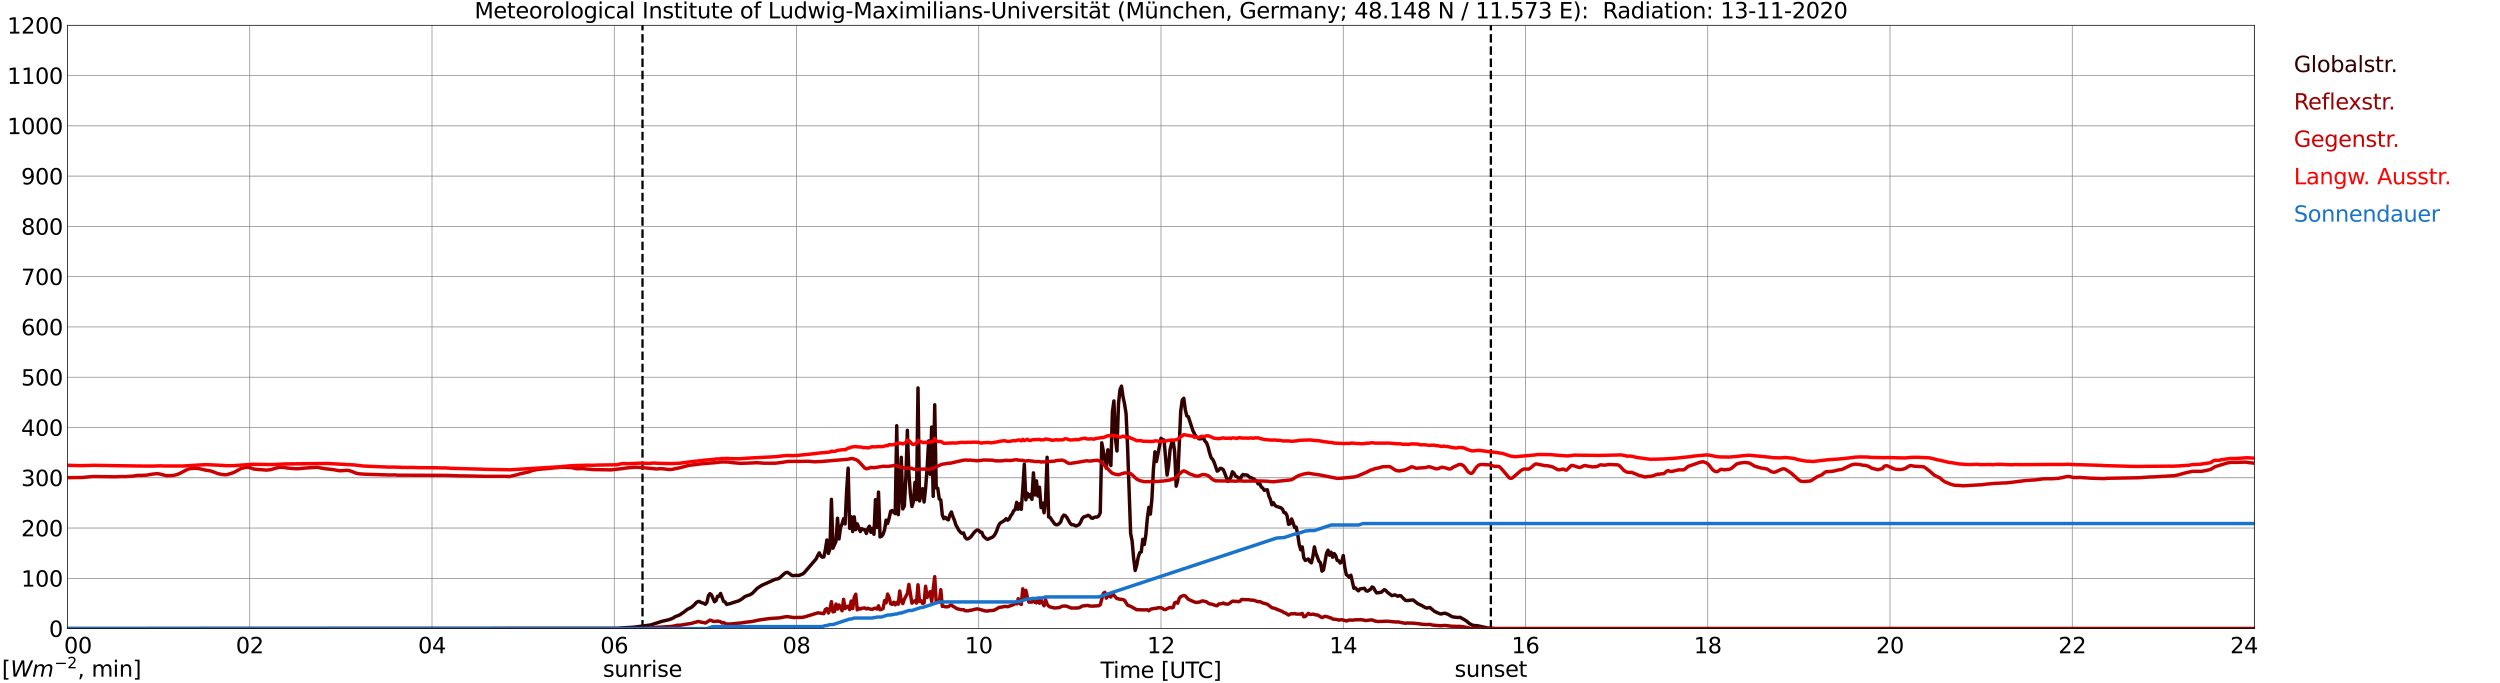 <?xml version="1.0" encoding="utf-8" standalone="no"?>
<!DOCTYPE svg PUBLIC "-//W3C//DTD SVG 1.1//EN"
  "http://www.w3.org/Graphics/SVG/1.1/DTD/svg11.dtd">
<svg xmlns:xlink="http://www.w3.org/1999/xlink" width="1085.4pt" height="296.64pt" viewBox="0 0 1085.4 296.64" xmlns="http://www.w3.org/2000/svg" version="1.1">
 <defs>
  <style type="text/css">*{stroke-linejoin: round; stroke-linecap: butt}</style>
 </defs>
 <g id="figure_1">
  <g id="patch_1">
   <path d="M 0 296.64 
L 1085.4 296.64 
L 1085.4 0 
L 0 0 
z
" style="fill: #ffffff"/>
  </g>
  <g id="axes_1">
   <g id="patch_2">
    <path d="M 29.306 272.909 
L 978.814 272.909 
L 978.814 10.976 
L 29.306 10.976 
z
" style="fill: #ffffff"/>
   </g>
   <g id="patch_3">
    <path d="M 978.814 272.909 
L 978.814 272.909 
L 978.814 10.976 
L 978.814 10.976 
z
" clip-path="url(#p7cd8399059)" style="fill: #d3d3d3; opacity: 0.25; stroke: #d3d3d3; stroke-linejoin: miter"/>
   </g>
   <g id="matplotlib.axis_1">
    <g id="xtick_1">
     <g id="line2d_1">
      <path d="M 29.306 272.909 
L 29.306 10.976 
" clip-path="url(#p7cd8399059)" style="fill: none; stroke: #808080; stroke-width: 0.3; stroke-linecap: square"/>
     </g>
     <g id="line2d_2"/>
     <g id="text_1">
      <!--    00 -->
      <g transform="translate(18.733 283.627) scale(0.095 -0.095)">
       <defs>
        <path id="DejaVuSans-20" transform="scale(0.016)"/>
        <path id="DejaVuSans-30" d="M 2034 4250 
Q 1547 4250 1301 3770 
Q 1056 3291 1056 2328 
Q 1056 1369 1301 889 
Q 1547 409 2034 409 
Q 2525 409 2770 889 
Q 3016 1369 3016 2328 
Q 3016 3291 2770 3770 
Q 2525 4250 2034 4250 
z
M 2034 4750 
Q 2819 4750 3233 4129 
Q 3647 3509 3647 2328 
Q 3647 1150 3233 529 
Q 2819 -91 2034 -91 
Q 1250 -91 836 529 
Q 422 1150 422 2328 
Q 422 3509 836 4129 
Q 1250 4750 2034 4750 
z
" transform="scale(0.016)"/>
       </defs>
       <use xlink:href="#DejaVuSans-20"/>
       <use xlink:href="#DejaVuSans-20" transform="translate(31.787 0)"/>
       <use xlink:href="#DejaVuSans-20" transform="translate(63.574 0)"/>
       <use xlink:href="#DejaVuSans-30" transform="translate(95.361 0)"/>
       <use xlink:href="#DejaVuSans-30" transform="translate(158.984 0)"/>
      </g>
     </g>
    </g>
    <g id="xtick_2">
     <g id="line2d_3">
      <path d="M 108.431 272.909 
L 108.431 10.976 
" clip-path="url(#p7cd8399059)" style="fill: none; stroke: #808080; stroke-width: 0.3; stroke-linecap: square"/>
     </g>
     <g id="line2d_4"/>
     <g id="text_2">
      <!-- 02 -->
      <g transform="translate(102.387 283.627) scale(0.095 -0.095)">
       <defs>
        <path id="DejaVuSans-32" d="M 1228 531 
L 3431 531 
L 3431 0 
L 469 0 
L 469 531 
Q 828 903 1448 1529 
Q 2069 2156 2228 2338 
Q 2531 2678 2651 2914 
Q 2772 3150 2772 3378 
Q 2772 3750 2511 3984 
Q 2250 4219 1831 4219 
Q 1534 4219 1204 4116 
Q 875 4013 500 3803 
L 500 4441 
Q 881 4594 1212 4672 
Q 1544 4750 1819 4750 
Q 2544 4750 2975 4387 
Q 3406 4025 3406 3419 
Q 3406 3131 3298 2873 
Q 3191 2616 2906 2266 
Q 2828 2175 2409 1742 
Q 1991 1309 1228 531 
z
" transform="scale(0.016)"/>
       </defs>
       <use xlink:href="#DejaVuSans-30"/>
       <use xlink:href="#DejaVuSans-32" transform="translate(63.623 0)"/>
      </g>
     </g>
    </g>
    <g id="xtick_3">
     <g id="line2d_5">
      <path d="M 187.557 272.909 
L 187.557 10.976 
" clip-path="url(#p7cd8399059)" style="fill: none; stroke: #808080; stroke-width: 0.3; stroke-linecap: square"/>
     </g>
     <g id="line2d_6"/>
     <g id="text_3">
      <!-- 04 -->
      <g transform="translate(181.513 283.627) scale(0.095 -0.095)">
       <defs>
        <path id="DejaVuSans-34" d="M 2419 4116 
L 825 1625 
L 2419 1625 
L 2419 4116 
z
M 2253 4666 
L 3047 4666 
L 3047 1625 
L 3713 1625 
L 3713 1100 
L 3047 1100 
L 3047 0 
L 2419 0 
L 2419 1100 
L 313 1100 
L 313 1709 
L 2253 4666 
z
" transform="scale(0.016)"/>
       </defs>
       <use xlink:href="#DejaVuSans-30"/>
       <use xlink:href="#DejaVuSans-34" transform="translate(63.623 0)"/>
      </g>
     </g>
    </g>
    <g id="xtick_4">
     <g id="line2d_7">
      <path d="M 266.683 272.909 
L 266.683 10.976 
" clip-path="url(#p7cd8399059)" style="fill: none; stroke: #808080; stroke-width: 0.3; stroke-linecap: square"/>
     </g>
     <g id="line2d_8"/>
     <g id="text_4">
      <!-- 06 -->
      <g transform="translate(260.638 283.627) scale(0.095 -0.095)">
       <defs>
        <path id="DejaVuSans-36" d="M 2113 2584 
Q 1688 2584 1439 2293 
Q 1191 2003 1191 1497 
Q 1191 994 1439 701 
Q 1688 409 2113 409 
Q 2538 409 2786 701 
Q 3034 994 3034 1497 
Q 3034 2003 2786 2293 
Q 2538 2584 2113 2584 
z
M 3366 4563 
L 3366 3988 
Q 3128 4100 2886 4159 
Q 2644 4219 2406 4219 
Q 1781 4219 1451 3797 
Q 1122 3375 1075 2522 
Q 1259 2794 1537 2939 
Q 1816 3084 2150 3084 
Q 2853 3084 3261 2657 
Q 3669 2231 3669 1497 
Q 3669 778 3244 343 
Q 2819 -91 2113 -91 
Q 1303 -91 875 529 
Q 447 1150 447 2328 
Q 447 3434 972 4092 
Q 1497 4750 2381 4750 
Q 2619 4750 2861 4703 
Q 3103 4656 3366 4563 
z
" transform="scale(0.016)"/>
       </defs>
       <use xlink:href="#DejaVuSans-30"/>
       <use xlink:href="#DejaVuSans-36" transform="translate(63.623 0)"/>
      </g>
     </g>
    </g>
    <g id="xtick_5">
     <g id="line2d_9">
      <path d="M 345.808 272.909 
L 345.808 10.976 
" clip-path="url(#p7cd8399059)" style="fill: none; stroke: #808080; stroke-width: 0.3; stroke-linecap: square"/>
     </g>
     <g id="line2d_10"/>
     <g id="text_5">
      <!-- 08 -->
      <g transform="translate(339.764 283.627) scale(0.095 -0.095)">
       <defs>
        <path id="DejaVuSans-38" d="M 2034 2216 
Q 1584 2216 1326 1975 
Q 1069 1734 1069 1313 
Q 1069 891 1326 650 
Q 1584 409 2034 409 
Q 2484 409 2743 651 
Q 3003 894 3003 1313 
Q 3003 1734 2745 1975 
Q 2488 2216 2034 2216 
z
M 1403 2484 
Q 997 2584 770 2862 
Q 544 3141 544 3541 
Q 544 4100 942 4425 
Q 1341 4750 2034 4750 
Q 2731 4750 3128 4425 
Q 3525 4100 3525 3541 
Q 3525 3141 3298 2862 
Q 3072 2584 2669 2484 
Q 3125 2378 3379 2068 
Q 3634 1759 3634 1313 
Q 3634 634 3220 271 
Q 2806 -91 2034 -91 
Q 1263 -91 848 271 
Q 434 634 434 1313 
Q 434 1759 690 2068 
Q 947 2378 1403 2484 
z
M 1172 3481 
Q 1172 3119 1398 2916 
Q 1625 2713 2034 2713 
Q 2441 2713 2670 2916 
Q 2900 3119 2900 3481 
Q 2900 3844 2670 4047 
Q 2441 4250 2034 4250 
Q 1625 4250 1398 4047 
Q 1172 3844 1172 3481 
z
" transform="scale(0.016)"/>
       </defs>
       <use xlink:href="#DejaVuSans-30"/>
       <use xlink:href="#DejaVuSans-38" transform="translate(63.623 0)"/>
      </g>
     </g>
    </g>
    <g id="xtick_6">
     <g id="line2d_11">
      <path d="M 424.934 272.909 
L 424.934 10.976 
" clip-path="url(#p7cd8399059)" style="fill: none; stroke: #808080; stroke-width: 0.3; stroke-linecap: square"/>
     </g>
     <g id="line2d_12"/>
     <g id="text_6">
      <!-- 10 -->
      <g transform="translate(418.89 283.627) scale(0.095 -0.095)">
       <defs>
        <path id="DejaVuSans-31" d="M 794 531 
L 1825 531 
L 1825 4091 
L 703 3866 
L 703 4441 
L 1819 4666 
L 2450 4666 
L 2450 531 
L 3481 531 
L 3481 0 
L 794 0 
L 794 531 
z
" transform="scale(0.016)"/>
       </defs>
       <use xlink:href="#DejaVuSans-31"/>
       <use xlink:href="#DejaVuSans-30" transform="translate(63.623 0)"/>
      </g>
     </g>
    </g>
    <g id="xtick_7">
     <g id="line2d_13">
      <path d="M 504.06 272.909 
L 504.06 10.976 
" clip-path="url(#p7cd8399059)" style="fill: none; stroke: #808080; stroke-width: 0.3; stroke-linecap: square"/>
     </g>
     <g id="line2d_14"/>
     <g id="text_7">
      <!-- 12 -->
      <g transform="translate(498.015 283.627) scale(0.095 -0.095)">
       <use xlink:href="#DejaVuSans-31"/>
       <use xlink:href="#DejaVuSans-32" transform="translate(63.623 0)"/>
      </g>
     </g>
    </g>
    <g id="xtick_8">
     <g id="line2d_15">
      <path d="M 583.185 272.909 
L 583.185 10.976 
" clip-path="url(#p7cd8399059)" style="fill: none; stroke: #808080; stroke-width: 0.3; stroke-linecap: square"/>
     </g>
     <g id="line2d_16"/>
     <g id="text_8">
      <!-- 14 -->
      <g transform="translate(577.141 283.627) scale(0.095 -0.095)">
       <use xlink:href="#DejaVuSans-31"/>
       <use xlink:href="#DejaVuSans-34" transform="translate(63.623 0)"/>
      </g>
     </g>
    </g>
    <g id="xtick_9">
     <g id="line2d_17">
      <path d="M 662.311 272.909 
L 662.311 10.976 
" clip-path="url(#p7cd8399059)" style="fill: none; stroke: #808080; stroke-width: 0.3; stroke-linecap: square"/>
     </g>
     <g id="line2d_18"/>
     <g id="text_9">
      <!-- 16 -->
      <g transform="translate(656.267 283.627) scale(0.095 -0.095)">
       <use xlink:href="#DejaVuSans-31"/>
       <use xlink:href="#DejaVuSans-36" transform="translate(63.623 0)"/>
      </g>
     </g>
    </g>
    <g id="xtick_10">
     <g id="line2d_19">
      <path d="M 741.437 272.909 
L 741.437 10.976 
" clip-path="url(#p7cd8399059)" style="fill: none; stroke: #808080; stroke-width: 0.3; stroke-linecap: square"/>
     </g>
     <g id="line2d_20"/>
     <g id="text_10">
      <!-- 18 -->
      <g transform="translate(735.392 283.627) scale(0.095 -0.095)">
       <use xlink:href="#DejaVuSans-31"/>
       <use xlink:href="#DejaVuSans-38" transform="translate(63.623 0)"/>
      </g>
     </g>
    </g>
    <g id="xtick_11">
     <g id="line2d_21">
      <path d="M 820.562 272.909 
L 820.562 10.976 
" clip-path="url(#p7cd8399059)" style="fill: none; stroke: #808080; stroke-width: 0.3; stroke-linecap: square"/>
     </g>
     <g id="line2d_22"/>
     <g id="text_11">
      <!-- 20 -->
      <g transform="translate(814.518 283.627) scale(0.095 -0.095)">
       <use xlink:href="#DejaVuSans-32"/>
       <use xlink:href="#DejaVuSans-30" transform="translate(63.623 0)"/>
      </g>
     </g>
    </g>
    <g id="xtick_12">
     <g id="line2d_23">
      <path d="M 899.688 272.909 
L 899.688 10.976 
" clip-path="url(#p7cd8399059)" style="fill: none; stroke: #808080; stroke-width: 0.3; stroke-linecap: square"/>
     </g>
     <g id="line2d_24"/>
     <g id="text_12">
      <!-- 22 -->
      <g transform="translate(893.644 283.627) scale(0.095 -0.095)">
       <use xlink:href="#DejaVuSans-32"/>
       <use xlink:href="#DejaVuSans-32" transform="translate(63.623 0)"/>
      </g>
     </g>
    </g>
    <g id="xtick_13">
     <g id="line2d_25">
      <path d="M 978.814 272.909 
L 978.814 10.976 
" clip-path="url(#p7cd8399059)" style="fill: none; stroke: #808080; stroke-width: 0.3; stroke-linecap: square"/>
     </g>
     <g id="line2d_26"/>
     <g id="text_13">
      <!-- 24    -->
      <g transform="translate(968.241 283.627) scale(0.095 -0.095)">
       <use xlink:href="#DejaVuSans-32"/>
       <use xlink:href="#DejaVuSans-34" transform="translate(63.623 0)"/>
       <use xlink:href="#DejaVuSans-20" transform="translate(127.246 0)"/>
       <use xlink:href="#DejaVuSans-20" transform="translate(159.033 0)"/>
       <use xlink:href="#DejaVuSans-20" transform="translate(190.82 0)"/>
      </g>
     </g>
    </g>
    <g id="text_14">
     <!-- Time [UTC] -->
     <g transform="translate(477.806 294.322) scale(0.095 -0.095)">
      <defs>
       <path id="DejaVuSans-54" d="M -19 4666 
L 3928 4666 
L 3928 4134 
L 2272 4134 
L 2272 0 
L 1638 0 
L 1638 4134 
L -19 4134 
L -19 4666 
z
" transform="scale(0.016)"/>
       <path id="DejaVuSans-69" d="M 603 3500 
L 1178 3500 
L 1178 0 
L 603 0 
L 603 3500 
z
M 603 4863 
L 1178 4863 
L 1178 4134 
L 603 4134 
L 603 4863 
z
" transform="scale(0.016)"/>
       <path id="DejaVuSans-6d" d="M 3328 2828 
Q 3544 3216 3844 3400 
Q 4144 3584 4550 3584 
Q 5097 3584 5394 3201 
Q 5691 2819 5691 2113 
L 5691 0 
L 5113 0 
L 5113 2094 
Q 5113 2597 4934 2840 
Q 4756 3084 4391 3084 
Q 3944 3084 3684 2787 
Q 3425 2491 3425 1978 
L 3425 0 
L 2847 0 
L 2847 2094 
Q 2847 2600 2669 2842 
Q 2491 3084 2119 3084 
Q 1678 3084 1418 2786 
Q 1159 2488 1159 1978 
L 1159 0 
L 581 0 
L 581 3500 
L 1159 3500 
L 1159 2956 
Q 1356 3278 1631 3431 
Q 1906 3584 2284 3584 
Q 2666 3584 2933 3390 
Q 3200 3197 3328 2828 
z
" transform="scale(0.016)"/>
       <path id="DejaVuSans-65" d="M 3597 1894 
L 3597 1613 
L 953 1613 
Q 991 1019 1311 708 
Q 1631 397 2203 397 
Q 2534 397 2845 478 
Q 3156 559 3463 722 
L 3463 178 
Q 3153 47 2828 -22 
Q 2503 -91 2169 -91 
Q 1331 -91 842 396 
Q 353 884 353 1716 
Q 353 2575 817 3079 
Q 1281 3584 2069 3584 
Q 2775 3584 3186 3129 
Q 3597 2675 3597 1894 
z
M 3022 2063 
Q 3016 2534 2758 2815 
Q 2500 3097 2075 3097 
Q 1594 3097 1305 2825 
Q 1016 2553 972 2059 
L 3022 2063 
z
" transform="scale(0.016)"/>
       <path id="DejaVuSans-5b" d="M 550 4863 
L 1875 4863 
L 1875 4416 
L 1125 4416 
L 1125 -397 
L 1875 -397 
L 1875 -844 
L 550 -844 
L 550 4863 
z
" transform="scale(0.016)"/>
       <path id="DejaVuSans-55" d="M 556 4666 
L 1191 4666 
L 1191 1831 
Q 1191 1081 1462 751 
Q 1734 422 2344 422 
Q 2950 422 3222 751 
Q 3494 1081 3494 1831 
L 3494 4666 
L 4128 4666 
L 4128 1753 
Q 4128 841 3676 375 
Q 3225 -91 2344 -91 
Q 1459 -91 1007 375 
Q 556 841 556 1753 
L 556 4666 
z
" transform="scale(0.016)"/>
       <path id="DejaVuSans-43" d="M 4122 4306 
L 4122 3641 
Q 3803 3938 3442 4084 
Q 3081 4231 2675 4231 
Q 1875 4231 1450 3742 
Q 1025 3253 1025 2328 
Q 1025 1406 1450 917 
Q 1875 428 2675 428 
Q 3081 428 3442 575 
Q 3803 722 4122 1019 
L 4122 359 
Q 3791 134 3420 21 
Q 3050 -91 2638 -91 
Q 1578 -91 968 557 
Q 359 1206 359 2328 
Q 359 3453 968 4101 
Q 1578 4750 2638 4750 
Q 3056 4750 3426 4639 
Q 3797 4528 4122 4306 
z
" transform="scale(0.016)"/>
       <path id="DejaVuSans-5d" d="M 1947 4863 
L 1947 -844 
L 622 -844 
L 622 -397 
L 1369 -397 
L 1369 4416 
L 622 4416 
L 622 4863 
L 1947 4863 
z
" transform="scale(0.016)"/>
      </defs>
      <use xlink:href="#DejaVuSans-54"/>
      <use xlink:href="#DejaVuSans-69" transform="translate(57.959 0)"/>
      <use xlink:href="#DejaVuSans-6d" transform="translate(85.742 0)"/>
      <use xlink:href="#DejaVuSans-65" transform="translate(183.154 0)"/>
      <use xlink:href="#DejaVuSans-20" transform="translate(244.678 0)"/>
      <use xlink:href="#DejaVuSans-5b" transform="translate(276.465 0)"/>
      <use xlink:href="#DejaVuSans-55" transform="translate(315.479 0)"/>
      <use xlink:href="#DejaVuSans-54" transform="translate(388.672 0)"/>
      <use xlink:href="#DejaVuSans-43" transform="translate(443.881 0)"/>
      <use xlink:href="#DejaVuSans-5d" transform="translate(513.705 0)"/>
     </g>
    </g>
   </g>
   <g id="matplotlib.axis_2">
    <g id="ytick_1">
     <g id="line2d_27">
      <path d="M 29.306 272.909 
L 978.814 272.909 
" clip-path="url(#p7cd8399059)" style="fill: none; stroke: #808080; stroke-width: 0.3; stroke-linecap: square"/>
     </g>
     <g id="line2d_28"/>
     <g id="text_15">
      <!-- 0 -->
      <g transform="translate(21.261 276.518) scale(0.095 -0.095)">
       <use xlink:href="#DejaVuSans-30"/>
      </g>
     </g>
    </g>
    <g id="ytick_2">
     <g id="line2d_29">
      <path d="M 29.306 251.081 
L 978.814 251.081 
" clip-path="url(#p7cd8399059)" style="fill: none; stroke: #808080; stroke-width: 0.3; stroke-linecap: square"/>
     </g>
     <g id="line2d_30"/>
     <g id="text_16">
      <!-- 100 -->
      <g transform="translate(9.173 254.69) scale(0.095 -0.095)">
       <use xlink:href="#DejaVuSans-31"/>
       <use xlink:href="#DejaVuSans-30" transform="translate(63.623 0)"/>
       <use xlink:href="#DejaVuSans-30" transform="translate(127.246 0)"/>
      </g>
     </g>
    </g>
    <g id="ytick_3">
     <g id="line2d_31">
      <path d="M 29.306 229.253 
L 978.814 229.253 
" clip-path="url(#p7cd8399059)" style="fill: none; stroke: #808080; stroke-width: 0.3; stroke-linecap: square"/>
     </g>
     <g id="line2d_32"/>
     <g id="text_17">
      <!-- 200 -->
      <g transform="translate(9.173 232.863) scale(0.095 -0.095)">
       <use xlink:href="#DejaVuSans-32"/>
       <use xlink:href="#DejaVuSans-30" transform="translate(63.623 0)"/>
       <use xlink:href="#DejaVuSans-30" transform="translate(127.246 0)"/>
      </g>
     </g>
    </g>
    <g id="ytick_4">
     <g id="line2d_33">
      <path d="M 29.306 207.426 
L 978.814 207.426 
" clip-path="url(#p7cd8399059)" style="fill: none; stroke: #808080; stroke-width: 0.3; stroke-linecap: square"/>
     </g>
     <g id="line2d_34"/>
     <g id="text_18">
      <!-- 300 -->
      <g transform="translate(9.173 211.035) scale(0.095 -0.095)">
       <defs>
        <path id="DejaVuSans-33" d="M 2597 2516 
Q 3050 2419 3304 2112 
Q 3559 1806 3559 1356 
Q 3559 666 3084 287 
Q 2609 -91 1734 -91 
Q 1441 -91 1130 -33 
Q 819 25 488 141 
L 488 750 
Q 750 597 1062 519 
Q 1375 441 1716 441 
Q 2309 441 2620 675 
Q 2931 909 2931 1356 
Q 2931 1769 2642 2001 
Q 2353 2234 1838 2234 
L 1294 2234 
L 1294 2753 
L 1863 2753 
Q 2328 2753 2575 2939 
Q 2822 3125 2822 3475 
Q 2822 3834 2567 4026 
Q 2313 4219 1838 4219 
Q 1578 4219 1281 4162 
Q 984 4106 628 3988 
L 628 4550 
Q 988 4650 1302 4700 
Q 1616 4750 1894 4750 
Q 2613 4750 3031 4423 
Q 3450 4097 3450 3541 
Q 3450 3153 3228 2886 
Q 3006 2619 2597 2516 
z
" transform="scale(0.016)"/>
       </defs>
       <use xlink:href="#DejaVuSans-33"/>
       <use xlink:href="#DejaVuSans-30" transform="translate(63.623 0)"/>
       <use xlink:href="#DejaVuSans-30" transform="translate(127.246 0)"/>
      </g>
     </g>
    </g>
    <g id="ytick_5">
     <g id="line2d_35">
      <path d="M 29.306 185.598 
L 978.814 185.598 
" clip-path="url(#p7cd8399059)" style="fill: none; stroke: #808080; stroke-width: 0.3; stroke-linecap: square"/>
     </g>
     <g id="line2d_36"/>
     <g id="text_19">
      <!-- 400 -->
      <g transform="translate(9.173 189.207) scale(0.095 -0.095)">
       <use xlink:href="#DejaVuSans-34"/>
       <use xlink:href="#DejaVuSans-30" transform="translate(63.623 0)"/>
       <use xlink:href="#DejaVuSans-30" transform="translate(127.246 0)"/>
      </g>
     </g>
    </g>
    <g id="ytick_6">
     <g id="line2d_37">
      <path d="M 29.306 163.77 
L 978.814 163.77 
" clip-path="url(#p7cd8399059)" style="fill: none; stroke: #808080; stroke-width: 0.3; stroke-linecap: square"/>
     </g>
     <g id="line2d_38"/>
     <g id="text_20">
      <!-- 500 -->
      <g transform="translate(9.173 167.379) scale(0.095 -0.095)">
       <defs>
        <path id="DejaVuSans-35" d="M 691 4666 
L 3169 4666 
L 3169 4134 
L 1269 4134 
L 1269 2991 
Q 1406 3038 1543 3061 
Q 1681 3084 1819 3084 
Q 2600 3084 3056 2656 
Q 3513 2228 3513 1497 
Q 3513 744 3044 326 
Q 2575 -91 1722 -91 
Q 1428 -91 1123 -41 
Q 819 9 494 109 
L 494 744 
Q 775 591 1075 516 
Q 1375 441 1709 441 
Q 2250 441 2565 725 
Q 2881 1009 2881 1497 
Q 2881 1984 2565 2268 
Q 2250 2553 1709 2553 
Q 1456 2553 1204 2497 
Q 953 2441 691 2322 
L 691 4666 
z
" transform="scale(0.016)"/>
       </defs>
       <use xlink:href="#DejaVuSans-35"/>
       <use xlink:href="#DejaVuSans-30" transform="translate(63.623 0)"/>
       <use xlink:href="#DejaVuSans-30" transform="translate(127.246 0)"/>
      </g>
     </g>
    </g>
    <g id="ytick_7">
     <g id="line2d_39">
      <path d="M 29.306 141.942 
L 978.814 141.942 
" clip-path="url(#p7cd8399059)" style="fill: none; stroke: #808080; stroke-width: 0.3; stroke-linecap: square"/>
     </g>
     <g id="line2d_40"/>
     <g id="text_21">
      <!-- 600 -->
      <g transform="translate(9.173 145.551) scale(0.095 -0.095)">
       <use xlink:href="#DejaVuSans-36"/>
       <use xlink:href="#DejaVuSans-30" transform="translate(63.623 0)"/>
       <use xlink:href="#DejaVuSans-30" transform="translate(127.246 0)"/>
      </g>
     </g>
    </g>
    <g id="ytick_8">
     <g id="line2d_41">
      <path d="M 29.306 120.114 
L 978.814 120.114 
" clip-path="url(#p7cd8399059)" style="fill: none; stroke: #808080; stroke-width: 0.3; stroke-linecap: square"/>
     </g>
     <g id="line2d_42"/>
     <g id="text_22">
      <!-- 700 -->
      <g transform="translate(9.173 123.724) scale(0.095 -0.095)">
       <defs>
        <path id="DejaVuSans-37" d="M 525 4666 
L 3525 4666 
L 3525 4397 
L 1831 0 
L 1172 0 
L 2766 4134 
L 525 4134 
L 525 4666 
z
" transform="scale(0.016)"/>
       </defs>
       <use xlink:href="#DejaVuSans-37"/>
       <use xlink:href="#DejaVuSans-30" transform="translate(63.623 0)"/>
       <use xlink:href="#DejaVuSans-30" transform="translate(127.246 0)"/>
      </g>
     </g>
    </g>
    <g id="ytick_9">
     <g id="line2d_43">
      <path d="M 29.306 98.287 
L 978.814 98.287 
" clip-path="url(#p7cd8399059)" style="fill: none; stroke: #808080; stroke-width: 0.3; stroke-linecap: square"/>
     </g>
     <g id="line2d_44"/>
     <g id="text_23">
      <!-- 800 -->
      <g transform="translate(9.173 101.896) scale(0.095 -0.095)">
       <use xlink:href="#DejaVuSans-38"/>
       <use xlink:href="#DejaVuSans-30" transform="translate(63.623 0)"/>
       <use xlink:href="#DejaVuSans-30" transform="translate(127.246 0)"/>
      </g>
     </g>
    </g>
    <g id="ytick_10">
     <g id="line2d_45">
      <path d="M 29.306 76.459 
L 978.814 76.459 
" clip-path="url(#p7cd8399059)" style="fill: none; stroke: #808080; stroke-width: 0.3; stroke-linecap: square"/>
     </g>
     <g id="line2d_46"/>
     <g id="text_24">
      <!-- 900 -->
      <g transform="translate(9.173 80.068) scale(0.095 -0.095)">
       <defs>
        <path id="DejaVuSans-39" d="M 703 97 
L 703 672 
Q 941 559 1184 500 
Q 1428 441 1663 441 
Q 2288 441 2617 861 
Q 2947 1281 2994 2138 
Q 2813 1869 2534 1725 
Q 2256 1581 1919 1581 
Q 1219 1581 811 2004 
Q 403 2428 403 3163 
Q 403 3881 828 4315 
Q 1253 4750 1959 4750 
Q 2769 4750 3195 4129 
Q 3622 3509 3622 2328 
Q 3622 1225 3098 567 
Q 2575 -91 1691 -91 
Q 1453 -91 1209 -44 
Q 966 3 703 97 
z
M 1959 2075 
Q 2384 2075 2632 2365 
Q 2881 2656 2881 3163 
Q 2881 3666 2632 3958 
Q 2384 4250 1959 4250 
Q 1534 4250 1286 3958 
Q 1038 3666 1038 3163 
Q 1038 2656 1286 2365 
Q 1534 2075 1959 2075 
z
" transform="scale(0.016)"/>
       </defs>
       <use xlink:href="#DejaVuSans-39"/>
       <use xlink:href="#DejaVuSans-30" transform="translate(63.623 0)"/>
       <use xlink:href="#DejaVuSans-30" transform="translate(127.246 0)"/>
      </g>
     </g>
    </g>
    <g id="ytick_11">
     <g id="line2d_47">
      <path d="M 29.306 54.631 
L 978.814 54.631 
" clip-path="url(#p7cd8399059)" style="fill: none; stroke: #808080; stroke-width: 0.3; stroke-linecap: square"/>
     </g>
     <g id="line2d_48"/>
     <g id="text_25">
      <!-- 1000 -->
      <g transform="translate(3.128 58.24) scale(0.095 -0.095)">
       <use xlink:href="#DejaVuSans-31"/>
       <use xlink:href="#DejaVuSans-30" transform="translate(63.623 0)"/>
       <use xlink:href="#DejaVuSans-30" transform="translate(127.246 0)"/>
       <use xlink:href="#DejaVuSans-30" transform="translate(190.869 0)"/>
      </g>
     </g>
    </g>
    <g id="ytick_12">
     <g id="line2d_49">
      <path d="M 29.306 32.803 
L 978.814 32.803 
" clip-path="url(#p7cd8399059)" style="fill: none; stroke: #808080; stroke-width: 0.3; stroke-linecap: square"/>
     </g>
     <g id="line2d_50"/>
     <g id="text_26">
      <!-- 1100 -->
      <g transform="translate(3.128 36.413) scale(0.095 -0.095)">
       <use xlink:href="#DejaVuSans-31"/>
       <use xlink:href="#DejaVuSans-31" transform="translate(63.623 0)"/>
       <use xlink:href="#DejaVuSans-30" transform="translate(127.246 0)"/>
       <use xlink:href="#DejaVuSans-30" transform="translate(190.869 0)"/>
      </g>
     </g>
    </g>
    <g id="ytick_13">
     <g id="line2d_51">
      <path d="M 29.306 10.976 
L 978.814 10.976 
" clip-path="url(#p7cd8399059)" style="fill: none; stroke: #808080; stroke-width: 0.3; stroke-linecap: square"/>
     </g>
     <g id="line2d_52"/>
     <g id="text_27">
      <!-- 1200 -->
      <g transform="translate(3.128 14.585) scale(0.095 -0.095)">
       <use xlink:href="#DejaVuSans-31"/>
       <use xlink:href="#DejaVuSans-32" transform="translate(63.623 0)"/>
       <use xlink:href="#DejaVuSans-30" transform="translate(127.246 0)"/>
       <use xlink:href="#DejaVuSans-30" transform="translate(190.869 0)"/>
      </g>
     </g>
    </g>
   </g>
   <g id="line2d_53">
    <path d="M 278.947 272.909 
L 278.947 10.976 
" clip-path="url(#p7cd8399059)" style="fill: none; stroke-dasharray: 3.7,1.6; stroke-dashoffset: 0; stroke: #000000"/>
   </g>
   <g id="line2d_54">
    <path d="M 647.277 272.909 
L 647.277 10.976 
" clip-path="url(#p7cd8399059)" style="fill: none; stroke-dasharray: 3.7,1.6; stroke-dashoffset: 0; stroke: #000000"/>
   </g>
   <g id="line2d_55">
    <path d="M 29.306 272.909 
L 268.002 272.854 
L 271.298 272.525 
L 275.255 272.298 
L 282.508 271.326 
L 285.145 270.477 
L 286.464 270.045 
L 287.783 269.652 
L 290.42 269.052 
L 291.739 268.556 
L 292.399 268.246 
L 293.058 267.79 
L 294.377 267.275 
L 295.036 267.004 
L 297.014 265.662 
L 298.333 264.608 
L 300.311 263.595 
L 301.63 262.397 
L 302.289 261.589 
L 302.949 261.218 
L 303.608 261.115 
L 304.267 261.528 
L 305.586 261.962 
L 306.246 262.355 
L 306.905 261.547 
L 307.564 258.633 
L 308.224 257.745 
L 308.883 258.262 
L 310.202 261.259 
L 310.861 260.805 
L 311.521 258.882 
L 312.18 258.841 
L 312.839 257.662 
L 314.158 261.135 
L 314.818 261.342 
L 315.477 262.438 
L 316.136 262.211 
L 316.796 262.128 
L 318.774 261.467 
L 320.752 260.847 
L 322.071 260.061 
L 323.39 259.026 
L 324.708 258.489 
L 325.368 258.345 
L 326.686 257.56 
L 328.665 255.492 
L 330.643 254.17 
L 336.577 251.502 
L 337.896 251.275 
L 338.555 250.821 
L 340.533 249.042 
L 341.193 248.608 
L 341.852 248.486 
L 342.512 248.857 
L 343.83 249.85 
L 344.49 249.911 
L 345.808 249.787 
L 346.468 249.85 
L 347.127 249.787 
L 347.787 249.435 
L 348.446 249.228 
L 349.105 248.713 
L 353.062 244.122 
L 354.38 242.594 
L 355.04 241.125 
L 355.699 240.03 
L 356.359 241.374 
L 357.018 241.892 
L 357.677 241.809 
L 358.337 238.665 
L 358.996 234.45 
L 359.655 240.278 
L 360.315 238.336 
L 360.974 216.798 
L 361.634 238.004 
L 362.952 234.987 
L 363.612 225.003 
L 364.271 233.975 
L 364.93 229.035 
L 365.59 227.422 
L 366.249 225.211 
L 366.909 227.483 
L 367.568 213.243 
L 368.227 203.259 
L 368.887 229.386 
L 369.546 224.322 
L 370.206 230.77 
L 370.865 224.403 
L 371.524 229.943 
L 372.184 227.422 
L 373.502 230.77 
L 374.162 229.509 
L 374.821 229.965 
L 375.481 229.965 
L 376.14 231.598 
L 376.799 229.53 
L 377.459 228.454 
L 378.118 231.122 
L 378.777 229.386 
L 379.437 231.969 
L 380.096 216.942 
L 380.756 229.035 
L 381.415 213.655 
L 382.074 233.106 
L 382.734 232.837 
L 383.393 231.949 
L 384.053 229.965 
L 384.712 225.809 
L 385.371 227.298 
L 386.031 224.92 
L 386.69 221.985 
L 387.349 221.633 
L 388.009 222.482 
L 388.668 222.997 
L 389.328 184.821 
L 389.987 223.454 
L 390.646 214.317 
L 391.306 198.546 
L 391.965 220.952 
L 392.624 219.732 
L 393.284 207.393 
L 393.943 186.824 
L 394.603 205.511 
L 395.262 214.441 
L 395.921 219.918 
L 396.581 217.665 
L 397.24 209.438 
L 397.899 216.921 
L 398.559 168.428 
L 399.218 217.501 
L 400.537 212.167 
L 401.196 217.955 
L 401.856 212.022 
L 402.515 203.3 
L 403.175 191.435 
L 403.834 205.924 
L 404.493 185.399 
L 405.153 215.515 
L 405.812 175.747 
L 406.471 211.878 
L 407.131 211.981 
L 407.79 216.632 
L 408.45 217.086 
L 409.109 223.62 
L 409.768 225.189 
L 410.428 224.591 
L 411.087 225.335 
L 411.746 225.706 
L 412.406 223.515 
L 413.065 222.275 
L 413.725 224.322 
L 414.384 225.933 
L 415.043 228 
L 416.362 230.316 
L 417.022 231.102 
L 417.681 231.576 
L 418.34 231.371 
L 419 233.25 
L 419.659 233.953 
L 420.318 233.953 
L 420.978 233.499 
L 421.637 232.899 
L 422.956 231.144 
L 423.615 230.521 
L 424.275 230.109 
L 424.934 230.275 
L 425.593 231.061 
L 426.253 231.08 
L 426.912 232.735 
L 428.231 233.953 
L 428.89 234.141 
L 430.209 233.499 
L 430.869 233.23 
L 431.528 232.63 
L 432.187 231.639 
L 432.847 230.109 
L 433.506 228.249 
L 434.165 227.173 
L 436.144 225.914 
L 436.803 225.189 
L 437.462 225.85 
L 438.122 225.355 
L 438.781 223.991 
L 439.44 223.122 
L 440.1 221.716 
L 440.759 221.262 
L 441.419 218.08 
L 442.078 221.096 
L 442.737 218.7 
L 443.397 221.138 
L 444.056 212.354 
L 444.716 201.563 
L 445.375 217.004 
L 446.034 214.131 
L 446.694 215.744 
L 447.353 214.668 
L 448.012 216.818 
L 448.672 205.304 
L 449.331 214.895 
L 449.991 208.777 
L 450.65 215.393 
L 451.309 211.547 
L 451.969 220.374 
L 452.628 218.39 
L 453.287 222.626 
L 453.947 217.189 
L 454.606 198.546 
L 455.266 224.425 
L 455.925 224.652 
L 456.584 225.687 
L 457.903 227.483 
L 458.563 227.834 
L 459.222 227.793 
L 459.881 227.278 
L 460.541 226.553 
L 461.2 224.528 
L 461.859 223.639 
L 462.519 223.866 
L 463.178 224.652 
L 464.497 226.988 
L 465.156 227.773 
L 465.816 227.793 
L 466.475 228.022 
L 467.134 228.393 
L 468.453 227.793 
L 469.113 226.843 
L 469.772 225.294 
L 470.431 224.486 
L 471.75 224.032 
L 472.409 223.722 
L 473.069 224.074 
L 473.728 224.838 
L 474.388 225.065 
L 475.047 224.611 
L 475.706 224.466 
L 476.366 224.486 
L 477.025 223.991 
L 477.685 222.646 
L 478.344 192.262 
L 479.663 199.332 
L 480.322 203.278 
L 480.981 195.281 
L 481.641 199.063 
L 482.3 202.121 
L 482.96 178.785 
L 483.619 174.073 
L 484.278 190.485 
L 484.938 195.796 
L 485.597 175.437 
L 486.256 169.194 
L 486.916 167.644 
L 487.575 172.316 
L 488.235 175.395 
L 488.894 179.591 
L 489.553 194.185 
L 490.872 231.534 
L 491.532 235.029 
L 492.191 242.531 
L 492.85 247.678 
L 493.51 245.384 
L 494.169 241.892 
L 494.828 239.949 
L 495.488 239.639 
L 496.147 234.141 
L 496.807 236.393 
L 497.466 232.342 
L 498.125 225.106 
L 498.785 220.269 
L 499.444 223.205 
L 500.103 216.715 
L 500.763 203.796 
L 501.422 196.169 
L 502.082 200.364 
L 504.06 190.297 
L 504.719 190.878 
L 505.379 191.022 
L 506.697 206.236 
L 507.357 202.163 
L 508.016 195.073 
L 508.675 192.406 
L 509.335 191.415 
L 509.994 196.189 
L 510.654 211.071 
L 511.313 208.406 
L 512.632 178.351 
L 513.291 173.658 
L 513.95 172.935 
L 514.61 177.875 
L 515.269 180.604 
L 515.929 180.914 
L 517.907 186.971 
L 519.226 189.514 
L 519.885 189.926 
L 520.544 190.526 
L 521.204 190.526 
L 522.522 190.217 
L 523.182 191.581 
L 523.841 192.242 
L 524.501 194.06 
L 525.16 196.664 
L 525.819 198.732 
L 526.479 199.434 
L 527.138 200.737 
L 528.457 204.56 
L 529.116 204.127 
L 529.776 203.3 
L 530.435 203.466 
L 531.094 203.92 
L 531.754 205.511 
L 533.073 209.004 
L 533.732 208.24 
L 534.391 207.124 
L 535.051 204.83 
L 535.71 205.409 
L 536.369 206.607 
L 537.688 207.434 
L 538.348 208.571 
L 539.007 206.71 
L 539.666 205.987 
L 540.326 206.256 
L 540.985 206.153 
L 541.644 206.338 
L 542.304 207.02 
L 542.963 207.412 
L 543.623 207.578 
L 544.282 207.91 
L 545.601 208.943 
L 546.26 210.121 
L 546.919 209.853 
L 547.579 211.444 
L 548.238 211.898 
L 548.898 212.891 
L 549.557 212.706 
L 550.216 212.642 
L 550.876 215.329 
L 551.535 216.798 
L 552.195 219.154 
L 552.854 218.243 
L 553.513 219.361 
L 554.173 219.837 
L 556.151 220.476 
L 556.81 221.077 
L 557.47 222.565 
L 558.129 222.646 
L 558.788 223.929 
L 559.448 227.629 
L 560.107 227.4 
L 560.766 225.313 
L 561.426 227.009 
L 562.085 229.076 
L 562.745 228.847 
L 563.404 231.949 
L 564.063 236.454 
L 564.723 238.707 
L 565.382 237.447 
L 566.042 242.16 
L 566.701 243.317 
L 568.02 242.697 
L 568.679 243.834 
L 569.338 244.352 
L 569.998 241.665 
L 570.657 237.447 
L 571.317 240.217 
L 572.635 243.649 
L 573.295 244.352 
L 573.954 247.968 
L 574.613 247.431 
L 575.932 240.217 
L 576.592 238.873 
L 577.251 241.064 
L 577.91 239.761 
L 578.57 241.953 
L 579.229 240.342 
L 579.889 241.189 
L 580.548 243.297 
L 581.207 243.441 
L 581.867 244.454 
L 582.526 243.854 
L 583.185 241.208 
L 583.845 246.231 
L 584.504 249.457 
L 585.164 249.972 
L 585.823 250.655 
L 586.482 249.726 
L 587.801 255.409 
L 588.46 255.224 
L 589.12 255.988 
L 589.779 256.505 
L 590.439 255.7 
L 592.417 255.409 
L 593.076 256.483 
L 593.736 256.649 
L 595.054 255.822 
L 595.714 254.831 
L 596.373 255.202 
L 597.032 256.483 
L 597.692 257.415 
L 599.67 257.145 
L 600.989 256.029 
L 601.648 256.32 
L 602.307 257.103 
L 604.286 258.614 
L 605.604 258.262 
L 606.923 258.882 
L 607.582 258.55 
L 608.242 258.675 
L 608.901 259.419 
L 610.22 260.681 
L 610.879 260.742 
L 612.198 260.598 
L 613.517 260.474 
L 615.495 262.065 
L 617.473 262.995 
L 618.792 263.802 
L 619.451 263.988 
L 620.77 263.739 
L 622.748 265.394 
L 624.067 266.033 
L 625.386 266.55 
L 626.045 266.489 
L 626.705 266.282 
L 627.364 266.24 
L 628.683 266.716 
L 630.001 267.522 
L 630.661 267.812 
L 632.639 268.08 
L 633.958 268.017 
L 636.595 269.547 
L 637.914 270.685 
L 639.233 271.407 
L 640.552 271.636 
L 641.211 271.614 
L 645.827 272.627 
L 647.145 272.752 
L 649.123 272.909 
L 978.154 272.909 
L 978.154 272.909 
" clip-path="url(#p7cd8399059)" style="fill: none; stroke: #330000; stroke-width: 1.5; stroke-linecap: square"/>
   </g>
   <g id="line2d_56">
    <path d="M 29.306 272.909 
L 275.914 272.817 
L 278.552 272.754 
L 282.508 272.671 
L 285.145 272.341 
L 287.124 272.258 
L 291.739 271.948 
L 294.377 271.411 
L 295.036 271.494 
L 300.311 270.626 
L 301.63 270.213 
L 302.289 270.089 
L 302.949 269.82 
L 303.608 269.901 
L 304.267 270.108 
L 305.586 270.294 
L 306.246 270.501 
L 308.224 269.24 
L 308.883 269.386 
L 309.543 269.757 
L 310.861 269.798 
L 311.521 269.632 
L 312.839 269.923 
L 313.499 270.482 
L 314.158 270.294 
L 314.818 270.709 
L 315.477 270.894 
L 316.796 270.936 
L 318.114 270.811 
L 322.071 270.418 
L 323.39 270.191 
L 325.368 269.964 
L 326.686 269.798 
L 329.324 269.22 
L 333.94 268.559 
L 338.555 268.249 
L 340.533 267.856 
L 341.852 267.712 
L 344.49 268.105 
L 348.446 268.022 
L 349.765 267.712 
L 355.04 266.079 
L 356.359 266.223 
L 357.677 266.43 
L 358.337 264.61 
L 358.996 264.239 
L 359.655 266.14 
L 360.315 264.59 
L 360.974 261.22 
L 361.634 265.645 
L 362.293 265.479 
L 362.952 262.255 
L 363.612 264.424 
L 364.271 262.667 
L 365.59 265.169 
L 366.249 260.207 
L 366.909 264.217 
L 367.568 263.494 
L 368.227 263.143 
L 368.887 264.673 
L 369.546 260.952 
L 370.206 264.197 
L 370.865 259.338 
L 371.524 257.974 
L 372.184 264.776 
L 372.843 264.114 
L 373.502 264.424 
L 374.162 264.093 
L 375.481 263.949 
L 376.14 264.363 
L 376.799 264.073 
L 377.459 264.383 
L 378.777 264.568 
L 379.437 264.156 
L 380.096 264.053 
L 380.756 264.405 
L 381.415 263.019 
L 382.074 264.715 
L 382.734 264.568 
L 383.393 264.197 
L 384.053 260.725 
L 384.712 261.737 
L 385.371 257.913 
L 386.031 259.463 
L 386.69 262.15 
L 387.349 262.377 
L 388.009 261.469 
L 388.668 262.584 
L 389.328 261.53 
L 389.987 262.316 
L 390.646 256.61 
L 391.306 261.117 
L 391.965 262.067 
L 392.624 260.146 
L 393.943 257.706 
L 394.603 253.737 
L 395.921 261.881 
L 396.581 261.22 
L 397.24 260.807 
L 397.899 261.84 
L 398.559 253.903 
L 399.218 261.117 
L 399.878 260.807 
L 400.537 261.964 
L 401.196 261.737 
L 401.856 254.523 
L 402.515 259.38 
L 403.175 258.43 
L 403.834 256.859 
L 404.493 261.179 
L 405.812 250.369 
L 406.471 261.552 
L 407.79 261.406 
L 408.45 256.012 
L 409.109 263.267 
L 409.768 263.204 
L 410.428 263.453 
L 411.087 263.473 
L 411.746 263.37 
L 412.406 262.916 
L 413.065 262.648 
L 413.725 263.246 
L 414.384 263.536 
L 415.043 264.031 
L 415.703 264.341 
L 417.681 264.776 
L 418.34 264.673 
L 419 265.169 
L 420.318 265.188 
L 420.978 264.983 
L 421.637 264.942 
L 423.615 264.444 
L 424.275 264.341 
L 425.593 264.632 
L 427.572 265.21 
L 428.89 265.313 
L 429.55 265.105 
L 430.869 265.044 
L 431.528 264.942 
L 432.847 264.28 
L 433.506 263.866 
L 434.165 263.619 
L 434.825 263.597 
L 436.144 263.309 
L 436.803 263.287 
L 437.462 263.431 
L 440.1 262.482 
L 440.759 262.006 
L 441.419 262.172 
L 442.078 259.919 
L 442.737 262.047 
L 443.397 262.44 
L 444.056 255.639 
L 444.716 260.188 
L 445.375 256.3 
L 446.034 259.236 
L 446.694 261.406 
L 448.012 261.406 
L 448.672 260.124 
L 449.331 261.51 
L 449.991 261.737 
L 450.65 260.166 
L 451.309 261.903 
L 451.969 260.58 
L 453.287 262.999 
L 453.947 260.393 
L 454.606 262.316 
L 455.266 263.121 
L 455.925 263.556 
L 456.584 263.619 
L 457.244 263.846 
L 457.903 263.949 
L 459.881 263.804 
L 461.2 263.163 
L 462.519 263.102 
L 463.178 263.226 
L 465.156 263.99 
L 467.794 263.97 
L 468.453 263.846 
L 469.113 263.577 
L 469.772 263.163 
L 470.431 263.019 
L 471.091 262.999 
L 471.75 262.853 
L 472.409 262.875 
L 473.069 263.102 
L 474.388 263.163 
L 477.025 262.977 
L 477.685 262.584 
L 479.003 257.664 
L 479.663 257.149 
L 480.322 259.712 
L 480.981 258.038 
L 481.641 258.926 
L 482.3 259.194 
L 482.96 257.252 
L 483.619 258.472 
L 484.938 259.897 
L 485.597 259.98 
L 486.256 260.207 
L 486.916 260.207 
L 487.575 260.332 
L 488.235 260.683 
L 489.553 262.75 
L 490.872 263.246 
L 493.51 264.715 
L 496.807 264.795 
L 498.125 264.734 
L 498.785 265.188 
L 499.444 264.568 
L 500.103 264.341 
L 500.763 264.28 
L 501.422 264.093 
L 502.082 264.134 
L 502.741 263.846 
L 504.06 263.887 
L 504.719 264.156 
L 505.379 264.632 
L 506.038 264.632 
L 507.357 263.949 
L 508.016 263.702 
L 508.675 263.929 
L 509.335 263.721 
L 509.994 261.716 
L 510.654 261.447 
L 511.313 261.903 
L 511.972 259.814 
L 512.632 259.009 
L 513.95 258.533 
L 514.61 258.719 
L 515.929 260.188 
L 517.907 261.096 
L 519.226 261.571 
L 519.885 261.447 
L 520.544 261.447 
L 521.204 261.242 
L 521.863 260.89 
L 522.522 260.952 
L 523.841 261.283 
L 524.501 261.84 
L 525.16 262.191 
L 525.819 262.233 
L 527.138 262.648 
L 527.797 262.894 
L 528.457 262.977 
L 529.116 262.233 
L 530.435 262.108 
L 531.094 261.798 
L 531.754 262.15 
L 533.073 262.316 
L 533.732 262.006 
L 535.051 261.013 
L 535.71 261.013 
L 536.369 261.137 
L 537.029 261.076 
L 537.688 261.242 
L 538.348 261.076 
L 539.007 260.271 
L 542.304 260.373 
L 542.963 260.517 
L 544.282 260.6 
L 546.26 261.262 
L 546.919 261.159 
L 548.238 261.779 
L 550.216 262.316 
L 552.195 263.846 
L 553.513 264.134 
L 554.173 264.444 
L 556.81 265.498 
L 557.47 265.996 
L 558.129 266.16 
L 559.448 267.028 
L 560.107 266.636 
L 560.766 266.45 
L 561.426 266.511 
L 562.085 266.367 
L 562.745 266.616 
L 564.723 266.616 
L 565.382 266.306 
L 566.042 267.773 
L 566.701 267.67 
L 568.02 266.306 
L 568.679 266.76 
L 569.338 266.76 
L 569.998 266.636 
L 570.657 266.76 
L 571.317 267.009 
L 571.976 266.945 
L 573.295 267.753 
L 573.954 268.146 
L 575.273 267.565 
L 576.592 267.875 
L 577.251 268.166 
L 577.91 268.29 
L 578.57 268.766 
L 580.548 268.993 
L 581.207 269.22 
L 582.526 269.034 
L 583.845 269.364 
L 584.504 269.613 
L 585.823 269.178 
L 587.142 269.261 
L 588.46 269.095 
L 591.098 269.054 
L 593.076 269.427 
L 594.395 269.22 
L 595.714 269.137 
L 597.032 269.654 
L 598.351 269.84 
L 602.307 269.696 
L 603.626 269.82 
L 606.264 270.067 
L 606.923 269.984 
L 608.901 270.399 
L 610.22 270.604 
L 610.879 270.482 
L 614.176 270.584 
L 614.836 270.709 
L 615.495 270.709 
L 616.814 270.955 
L 618.133 271.08 
L 619.451 271.143 
L 620.77 271.08 
L 622.089 271.411 
L 625.386 271.68 
L 627.364 271.536 
L 630.661 271.927 
L 631.32 271.887 
L 632.639 271.99 
L 633.298 271.907 
L 635.276 272.114 
L 639.233 272.9 
L 640.552 272.859 
L 645.827 272.909 
L 978.154 272.909 
L 978.154 272.909 
" clip-path="url(#p7cd8399059)" style="fill: none; stroke: #990000; stroke-width: 1.5; stroke-linecap: square"/>
   </g>
   <g id="line2d_57">
    <path d="M 29.306 207.349 
L 30.625 207.375 
L 33.262 207.338 
L 35.24 207.332 
L 40.515 206.878 
L 49.747 207.004 
L 53.043 206.889 
L 54.362 206.915 
L 55.681 206.83 
L 57.659 206.72 
L 59.637 206.406 
L 61.615 206.389 
L 63.594 206.299 
L 66.231 205.826 
L 68.209 205.644 
L 69.528 205.826 
L 72.166 206.517 
L 74.144 206.48 
L 75.462 206.378 
L 76.781 206.042 
L 78.1 205.527 
L 81.397 203.774 
L 82.716 203.451 
L 84.694 203.311 
L 86.013 203.42 
L 87.331 203.662 
L 89.309 204.134 
L 91.288 204.422 
L 92.606 204.852 
L 94.584 205.625 
L 96.563 206.029 
L 97.881 206.133 
L 98.541 206.068 
L 101.178 205.262 
L 102.497 204.605 
L 104.475 203.481 
L 106.453 202.933 
L 107.772 202.868 
L 109.091 203.246 
L 110.41 203.678 
L 115.685 204.097 
L 117.663 203.881 
L 119.641 203.28 
L 120.96 202.957 
L 122.278 202.879 
L 123.597 202.986 
L 124.916 203.23 
L 128.213 203.507 
L 129.532 203.499 
L 132.169 203.241 
L 137.444 202.861 
L 139.422 203.206 
L 140.741 203.457 
L 144.697 203.889 
L 147.335 204.394 
L 149.313 204.291 
L 150.632 204.184 
L 151.951 204.394 
L 154.588 205.43 
L 155.907 205.719 
L 158.544 205.889 
L 169.094 206.221 
L 171.732 206.188 
L 172.391 206.306 
L 194.151 206.391 
L 199.426 206.587 
L 201.404 206.607 
L 211.295 206.814 
L 217.889 206.793 
L 219.867 206.834 
L 221.186 206.897 
L 224.482 206.116 
L 225.801 205.71 
L 229.757 204.837 
L 231.076 204.276 
L 233.054 203.881 
L 234.373 203.732 
L 238.989 203.3 
L 241.626 203.038 
L 242.945 202.905 
L 244.923 202.898 
L 248.22 203.016 
L 250.198 203.514 
L 251.517 203.49 
L 252.836 203.453 
L 257.451 203.876 
L 260.089 203.916 
L 265.364 204.003 
L 269.98 203.464 
L 271.958 203.184 
L 275.255 202.859 
L 277.892 202.942 
L 285.145 203.61 
L 286.464 203.473 
L 287.783 203.523 
L 290.42 203.848 
L 291.739 203.798 
L 293.058 203.503 
L 294.377 203.252 
L 297.014 202.604 
L 298.992 202.058 
L 304.267 201.397 
L 311.521 200.777 
L 312.839 200.578 
L 314.158 200.565 
L 316.136 200.6 
L 317.455 200.805 
L 319.433 200.98 
L 321.411 201.178 
L 326.686 200.991 
L 328.665 200.886 
L 331.961 201.122 
L 336.577 201.109 
L 339.874 200.707 
L 341.852 200.345 
L 345.149 200.307 
L 346.468 200.329 
L 351.083 200.259 
L 353.721 200.495 
L 357.018 200.334 
L 368.227 199.375 
L 369.546 199.085 
L 370.206 199.105 
L 371.524 199.533 
L 372.184 199.867 
L 372.843 200.395 
L 375.481 203.241 
L 376.14 203.525 
L 376.799 203.429 
L 378.118 202.922 
L 379.437 203.053 
L 381.415 202.765 
L 382.074 202.61 
L 382.734 202.578 
L 383.393 202.427 
L 385.371 202.503 
L 387.349 202.265 
L 388.668 202.004 
L 389.987 202.385 
L 390.646 202.789 
L 391.306 202.955 
L 391.965 203.001 
L 392.624 203.224 
L 393.284 203.28 
L 393.943 203.208 
L 395.921 203.326 
L 396.581 203.669 
L 397.24 203.68 
L 397.899 203.876 
L 398.559 203.859 
L 399.218 203.638 
L 401.196 203.658 
L 401.856 203.785 
L 402.515 203.636 
L 403.175 203.817 
L 405.812 203.123 
L 406.471 202.641 
L 409.109 201.497 
L 409.768 201.467 
L 411.746 201.095 
L 412.406 201.133 
L 418.34 199.784 
L 419.659 199.705 
L 420.318 199.834 
L 420.978 199.733 
L 424.275 200.08 
L 424.934 199.899 
L 425.593 199.958 
L 426.912 199.701 
L 430.869 199.795 
L 432.187 200.094 
L 434.825 200.08 
L 436.803 199.851 
L 438.781 199.963 
L 440.759 199.616 
L 441.419 199.598 
L 442.078 199.762 
L 444.056 199.871 
L 444.716 200.089 
L 445.375 200.153 
L 446.694 199.978 
L 447.353 200.139 
L 448.012 200.155 
L 449.331 200.397 
L 451.309 200.38 
L 451.969 200.615 
L 452.628 200.5 
L 453.287 200.559 
L 455.925 200.323 
L 457.244 200.277 
L 457.903 200.214 
L 458.563 199.945 
L 461.2 199.766 
L 462.519 200.281 
L 463.178 200.786 
L 463.838 201.08 
L 464.497 201.222 
L 468.453 200.62 
L 471.75 200.039 
L 473.069 200.19 
L 476.366 199.801 
L 477.025 199.993 
L 477.685 200.327 
L 479.003 201.491 
L 482.3 204.97 
L 482.96 205.483 
L 484.278 205.915 
L 485.597 206.114 
L 488.235 205.326 
L 490.213 205.358 
L 490.872 205.647 
L 491.532 206.157 
L 492.85 207.397 
L 493.51 208.002 
L 494.828 208.661 
L 496.807 209.13 
L 499.444 209.076 
L 500.763 209.1 
L 501.422 208.945 
L 502.082 209.047 
L 505.379 208.814 
L 508.016 208.397 
L 508.675 208.087 
L 509.335 207.995 
L 509.994 207.637 
L 513.291 204.708 
L 513.95 204.422 
L 514.61 204.649 
L 516.588 205.758 
L 518.566 206.485 
L 519.226 206.668 
L 519.885 206.736 
L 520.544 206.596 
L 521.863 206.101 
L 522.522 206 
L 523.841 206.24 
L 524.501 206.535 
L 525.16 206.956 
L 525.819 207.674 
L 527.138 208.543 
L 527.797 208.772 
L 535.051 208.836 
L 536.369 208.927 
L 537.688 208.792 
L 539.007 208.783 
L 539.666 208.89 
L 547.579 208.822 
L 548.898 208.888 
L 550.216 208.921 
L 551.535 209.104 
L 552.195 209.074 
L 552.854 209.178 
L 554.173 209.006 
L 560.107 208.382 
L 560.766 208.238 
L 561.426 207.91 
L 562.745 207.05 
L 564.063 206.397 
L 566.042 205.793 
L 568.02 205.444 
L 569.998 205.775 
L 572.635 206.129 
L 580.548 207.705 
L 582.526 207.596 
L 587.801 207.092 
L 589.12 206.803 
L 593.076 205.123 
L 595.054 204.114 
L 595.714 203.935 
L 597.032 203.435 
L 598.351 203.197 
L 600.329 202.645 
L 602.307 202.582 
L 602.967 202.547 
L 603.626 202.687 
L 605.604 203.972 
L 606.264 204.304 
L 607.582 204.474 
L 608.901 204.195 
L 609.561 204.171 
L 611.539 203.374 
L 612.198 202.914 
L 612.858 202.669 
L 613.517 202.772 
L 614.836 203.307 
L 618.133 203.051 
L 618.792 203.01 
L 620.111 202.665 
L 620.77 202.678 
L 623.408 203.538 
L 624.067 203.538 
L 624.726 203.366 
L 625.386 203.032 
L 626.045 202.844 
L 627.364 203.091 
L 629.342 203.682 
L 630.001 203.499 
L 630.661 202.979 
L 631.98 202.344 
L 633.298 201.739 
L 633.958 201.591 
L 634.617 201.752 
L 635.276 202.126 
L 635.936 202.798 
L 637.255 204.706 
L 637.914 205.21 
L 638.573 205.561 
L 639.233 205.365 
L 639.892 204.52 
L 640.552 203.424 
L 641.211 202.608 
L 641.87 202.049 
L 642.53 201.737 
L 643.189 201.639 
L 646.486 201.82 
L 647.805 202.202 
L 649.123 202.49 
L 650.442 202.453 
L 651.102 202.719 
L 652.42 204.13 
L 655.058 207.275 
L 655.717 207.666 
L 656.377 207.609 
L 657.036 207.161 
L 660.333 204.291 
L 660.992 203.876 
L 661.652 203.617 
L 663.63 203.671 
L 664.289 203.344 
L 666.267 201.652 
L 666.927 201.397 
L 670.883 202.191 
L 671.542 202.161 
L 672.202 202.257 
L 673.521 202.591 
L 674.18 202.746 
L 676.158 203.844 
L 676.817 203.985 
L 678.796 203.647 
L 679.455 204.036 
L 680.114 204.116 
L 682.092 202.158 
L 682.752 202.052 
L 685.389 202.901 
L 686.049 202.92 
L 686.708 202.685 
L 687.368 202.32 
L 688.027 202.106 
L 690.005 202.486 
L 691.324 202.698 
L 693.302 202.58 
L 694.621 201.875 
L 695.28 201.783 
L 695.939 201.936 
L 696.599 201.969 
L 698.577 201.648 
L 702.533 201.842 
L 703.193 202.296 
L 705.171 204.363 
L 706.49 205.044 
L 707.808 205.064 
L 708.468 205.112 
L 711.765 206.467 
L 713.083 206.742 
L 713.743 207.024 
L 714.402 207.057 
L 715.721 206.814 
L 716.38 206.849 
L 717.699 206.57 
L 719.677 205.856 
L 720.337 205.908 
L 720.996 205.723 
L 722.315 205.668 
L 723.633 204.531 
L 724.293 204.322 
L 724.952 204.61 
L 725.612 204.734 
L 728.909 203.968 
L 730.887 204.009 
L 731.546 203.658 
L 732.865 202.501 
L 734.184 202.052 
L 738.14 200.668 
L 739.459 200.473 
L 740.777 200.949 
L 741.437 201.377 
L 742.096 202.069 
L 743.415 203.769 
L 744.074 204.35 
L 744.734 204.701 
L 745.393 204.8 
L 746.052 204.533 
L 746.712 204.001 
L 747.371 203.715 
L 748.69 203.985 
L 750.009 203.804 
L 750.668 203.787 
L 751.327 203.551 
L 751.987 203.152 
L 753.965 201.453 
L 755.284 201.047 
L 757.262 200.781 
L 759.24 200.969 
L 759.899 201.218 
L 761.878 202.431 
L 764.515 203.173 
L 767.153 203.617 
L 769.131 204.832 
L 769.79 204.992 
L 770.449 205.02 
L 771.109 204.8 
L 773.087 203.887 
L 773.746 203.623 
L 774.406 203.545 
L 775.065 203.691 
L 776.384 204.527 
L 777.703 205.444 
L 781 208.408 
L 781.659 208.847 
L 782.318 209.015 
L 783.637 209.025 
L 785.615 208.862 
L 786.275 208.724 
L 787.593 207.827 
L 788.912 206.998 
L 790.89 206.181 
L 792.209 205.127 
L 792.868 204.773 
L 794.187 204.704 
L 795.506 204.634 
L 796.825 204.365 
L 798.143 204.02 
L 799.462 203.837 
L 800.122 203.627 
L 802.1 202.654 
L 804.078 201.746 
L 805.397 201.523 
L 807.375 201.663 
L 808.694 201.975 
L 810.012 202.047 
L 811.331 202.488 
L 812.65 203.28 
L 815.287 203.933 
L 817.265 203.44 
L 817.925 202.547 
L 818.584 202.228 
L 819.244 202.211 
L 819.903 202.438 
L 821.881 203.409 
L 823.2 203.776 
L 825.178 203.865 
L 826.497 203.619 
L 827.156 203.39 
L 829.134 202.18 
L 829.794 202.143 
L 831.112 202.42 
L 835.069 202.637 
L 835.728 202.968 
L 837.706 204.466 
L 839.684 206.229 
L 841.663 207.253 
L 842.322 207.511 
L 842.981 208.189 
L 844.3 209.15 
L 846.938 210.23 
L 848.256 210.606 
L 848.916 210.722 
L 850.894 210.78 
L 852.213 210.914 
L 860.785 210.431 
L 862.103 210.217 
L 866.06 209.87 
L 868.038 209.787 
L 869.357 209.691 
L 870.675 209.676 
L 872.653 209.49 
L 878.588 208.737 
L 879.907 208.576 
L 883.863 208.344 
L 887.16 207.873 
L 891.116 207.84 
L 893.754 207.666 
L 897.71 206.841 
L 898.369 206.895 
L 900.347 207.338 
L 902.985 207.299 
L 905.622 207.465 
L 907.601 207.607 
L 913.535 207.794 
L 914.854 207.659 
L 928.701 207.412 
L 933.316 207.081 
L 935.295 207.026 
L 937.273 206.902 
L 943.867 206.539 
L 945.845 206.151 
L 948.482 205.391 
L 951.779 204.647 
L 953.098 204.636 
L 955.735 204.651 
L 957.714 204.282 
L 959.692 203.824 
L 961.67 202.643 
L 963.648 202.014 
L 966.945 201.004 
L 968.923 200.709 
L 970.242 200.781 
L 974.857 200.628 
L 976.176 200.825 
L 978.154 201.034 
L 978.154 201.034 
" clip-path="url(#p7cd8399059)" style="fill: none; stroke: #cc0000; stroke-width: 1.5; stroke-linecap: square"/>
   </g>
   <g id="line2d_58">
    <path d="M 29.306 201.995 
L 31.943 202.093 
L 35.24 202.163 
L 39.197 202.069 
L 40.515 202.021 
L 60.297 202.32 
L 64.912 202.357 
L 66.231 202.353 
L 69.528 202.25 
L 71.506 202.313 
L 79.419 202.313 
L 87.991 201.792 
L 89.969 201.737 
L 95.903 202.023 
L 97.881 202.165 
L 101.178 202.182 
L 109.75 201.569 
L 117.003 201.687 
L 120.3 201.602 
L 123.597 201.434 
L 142.06 201.211 
L 144.038 201.316 
L 153.929 201.866 
L 157.885 202.344 
L 169.094 202.809 
L 170.413 202.781 
L 173.71 202.866 
L 175.029 202.925 
L 177.007 202.951 
L 179.645 202.957 
L 181.623 203.036 
L 189.535 203.084 
L 190.854 203.139 
L 193.492 203.158 
L 196.129 203.335 
L 201.404 203.486 
L 207.339 203.645 
L 209.317 203.713 
L 211.295 203.776 
L 213.932 203.817 
L 216.57 203.868 
L 219.867 203.92 
L 221.186 203.983 
L 242.945 202.658 
L 248.22 202.169 
L 254.814 201.975 
L 257.451 201.997 
L 259.43 201.921 
L 268.002 201.783 
L 269.32 201.401 
L 270.639 201.253 
L 272.617 201.34 
L 277.892 201.082 
L 281.849 201.185 
L 283.827 201.034 
L 285.805 201.146 
L 287.783 201.187 
L 291.08 201.285 
L 293.717 201.196 
L 295.036 201.117 
L 300.971 200.331 
L 304.267 199.991 
L 306.246 199.742 
L 308.883 199.548 
L 310.861 199.282 
L 312.18 199.247 
L 313.499 199.07 
L 314.158 199.118 
L 315.477 198.998 
L 317.455 199.153 
L 321.411 199.153 
L 326.027 198.819 
L 334.599 198.398 
L 336.577 198.278 
L 340.533 197.852 
L 341.852 197.741 
L 344.49 197.832 
L 345.149 197.723 
L 345.808 197.762 
L 351.743 197.164 
L 353.062 197.005 
L 354.38 196.887 
L 355.04 196.715 
L 355.699 196.723 
L 356.359 196.592 
L 357.677 196.538 
L 360.315 196.265 
L 360.974 195.896 
L 362.293 196.001 
L 362.952 195.835 
L 363.612 195.536 
L 366.249 195.191 
L 366.909 195.3 
L 368.227 194.538 
L 368.887 194.445 
L 369.546 194.104 
L 370.206 194.06 
L 370.865 193.888 
L 374.162 194.137 
L 374.821 194.344 
L 375.481 194.29 
L 376.799 194.458 
L 377.459 194.344 
L 378.118 194.076 
L 378.777 193.932 
L 379.437 194.041 
L 381.415 193.897 
L 383.393 193.89 
L 384.712 193.445 
L 385.371 193.513 
L 386.031 193.002 
L 386.69 193.133 
L 388.009 193.074 
L 389.328 192.439 
L 389.987 192.67 
L 390.646 192.393 
L 391.306 192.476 
L 391.965 192.749 
L 392.624 192.476 
L 393.284 192.078 
L 393.943 191.096 
L 394.603 191.338 
L 395.262 191.95 
L 395.921 192.742 
L 396.581 192.982 
L 397.899 192.467 
L 398.559 191.125 
L 399.218 191.795 
L 399.878 191.79 
L 400.537 192.057 
L 401.196 192.185 
L 401.856 191.982 
L 402.515 192.083 
L 403.175 191.932 
L 403.834 191.974 
L 404.493 191.699 
L 405.153 191.694 
L 405.812 190.411 
L 406.471 191.376 
L 407.131 191.664 
L 407.79 191.736 
L 408.45 191.638 
L 409.768 192.476 
L 413.725 192.303 
L 415.043 192.382 
L 417.022 192.057 
L 419 192.116 
L 420.978 192.002 
L 421.637 192.087 
L 422.297 191.965 
L 424.934 192.026 
L 425.593 192.29 
L 426.253 192.362 
L 426.912 192.198 
L 429.55 192.111 
L 430.209 192.284 
L 431.528 192.085 
L 433.506 191.74 
L 434.165 191.572 
L 436.144 191.323 
L 436.803 191.541 
L 438.122 191.662 
L 440.1 191.295 
L 440.759 191.389 
L 442.078 190.998 
L 442.737 191.074 
L 443.397 191.4 
L 444.056 190.734 
L 444.716 191.304 
L 446.034 190.716 
L 446.694 191.173 
L 447.353 191.251 
L 448.012 190.978 
L 449.991 190.804 
L 450.65 190.854 
L 451.309 190.747 
L 451.969 191.044 
L 452.628 190.93 
L 453.287 190.948 
L 453.947 190.581 
L 455.925 190.898 
L 456.584 191.149 
L 457.903 191.057 
L 458.563 190.852 
L 459.222 191.09 
L 459.881 190.93 
L 461.2 191.002 
L 462.519 190.461 
L 463.178 190.594 
L 464.497 191.031 
L 465.816 190.967 
L 466.475 190.928 
L 467.134 190.775 
L 467.794 190.932 
L 468.453 190.843 
L 469.113 190.568 
L 471.091 190.243 
L 471.75 190.509 
L 472.409 190.616 
L 473.728 190.516 
L 475.047 190.677 
L 475.706 190.358 
L 477.685 190.116 
L 478.344 189.939 
L 479.003 189.976 
L 480.981 189.197 
L 481.641 189.129 
L 482.3 189.302 
L 482.96 189.132 
L 483.619 189.169 
L 484.278 189.337 
L 484.938 189.269 
L 485.597 189.701 
L 486.256 189.852 
L 487.575 189.383 
L 488.235 189.45 
L 488.894 189.939 
L 490.213 189.732 
L 490.872 190.289 
L 491.532 190.387 
L 493.51 191.321 
L 495.488 191.308 
L 496.147 191.572 
L 500.103 191.668 
L 500.763 191.655 
L 501.422 191.395 
L 502.741 191.485 
L 503.4 191.659 
L 505.379 191.43 
L 506.038 191.544 
L 507.357 191.164 
L 508.016 191.262 
L 508.675 190.991 
L 509.335 191.129 
L 509.994 191.081 
L 511.313 190.686 
L 511.972 190.241 
L 512.632 189.505 
L 513.291 189.267 
L 513.95 188.693 
L 517.247 189.302 
L 517.907 189.291 
L 518.566 189.907 
L 519.226 189.658 
L 519.885 189.931 
L 520.544 189.976 
L 521.204 189.555 
L 521.863 189.42 
L 522.522 189.505 
L 523.182 189.453 
L 523.841 189.208 
L 524.501 189.212 
L 525.16 189.407 
L 527.138 190.269 
L 529.116 190.465 
L 531.094 190.103 
L 531.754 190.267 
L 533.073 190.282 
L 533.732 190.199 
L 534.391 190.404 
L 535.051 190.088 
L 536.369 190.201 
L 537.029 190.391 
L 537.688 190.044 
L 538.348 190.005 
L 539.007 190.179 
L 542.304 190.223 
L 542.963 190.129 
L 544.282 190.267 
L 544.941 190.07 
L 545.601 190.151 
L 546.26 190.064 
L 546.919 190.347 
L 548.898 190.801 
L 550.876 190.98 
L 551.535 191.059 
L 552.854 191.05 
L 553.513 191.026 
L 554.173 191.125 
L 556.151 191.232 
L 556.81 191.426 
L 559.448 191.437 
L 560.766 191.598 
L 563.404 191.36 
L 564.063 191.164 
L 568.679 190.998 
L 571.317 191.301 
L 572.635 191.349 
L 575.273 191.836 
L 575.932 191.83 
L 576.592 192 
L 578.57 192.198 
L 579.229 192.367 
L 583.845 192.578 
L 584.504 192.471 
L 585.823 192.565 
L 586.482 192.382 
L 587.801 192.415 
L 589.12 192.602 
L 589.779 192.528 
L 591.098 192.696 
L 593.076 192.493 
L 593.736 192.375 
L 594.395 192.434 
L 595.714 192.194 
L 597.032 192.397 
L 598.351 192.388 
L 602.967 192.377 
L 606.923 192.696 
L 607.582 192.65 
L 609.561 192.947 
L 610.22 192.834 
L 611.539 192.976 
L 612.858 192.707 
L 615.495 192.799 
L 616.814 193.165 
L 618.133 193.067 
L 620.77 193.377 
L 621.429 193.259 
L 622.089 193.318 
L 622.748 193.244 
L 623.408 193.493 
L 624.067 193.493 
L 626.045 193.851 
L 626.705 193.654 
L 627.364 193.831 
L 628.023 193.805 
L 631.32 194.44 
L 632.639 194.475 
L 633.298 194.235 
L 635.276 194.394 
L 637.914 195.433 
L 639.233 195.796 
L 640.552 195.652 
L 641.87 195.497 
L 646.486 196.095 
L 649.783 196.472 
L 652.42 196.874 
L 655.717 197.992 
L 657.036 198.19 
L 657.695 198.286 
L 659.014 198.181 
L 666.267 197.538 
L 667.586 197.345 
L 670.224 197.341 
L 673.521 197.402 
L 675.499 197.592 
L 678.136 197.797 
L 680.774 197.952 
L 683.411 197.601 
L 691.324 197.695 
L 693.961 197.743 
L 703.852 197.498 
L 705.83 197.876 
L 706.49 198.079 
L 707.808 197.996 
L 709.127 198.229 
L 710.446 198.592 
L 716.38 199.386 
L 719.677 199.345 
L 722.974 199.223 
L 724.952 199.07 
L 725.612 199.092 
L 726.93 198.967 
L 734.184 198.227 
L 735.502 198.002 
L 740.777 197.518 
L 742.096 197.603 
L 744.074 198.005 
L 745.393 198.269 
L 746.712 198.378 
L 750.668 198.432 
L 753.306 198.243 
L 756.602 197.867 
L 759.24 197.64 
L 762.537 197.93 
L 766.493 198.328 
L 768.471 198.509 
L 769.79 198.708 
L 773.087 198.801 
L 775.065 198.607 
L 777.703 198.891 
L 779.021 199.074 
L 780.34 199.48 
L 781.659 199.773 
L 784.296 200.22 
L 785.615 200.242 
L 786.934 200.401 
L 789.572 200.074 
L 794.187 199.557 
L 798.143 199.308 
L 804.078 198.686 
L 805.397 198.485 
L 807.375 198.376 
L 810.672 198.422 
L 812.65 198.587 
L 818.584 198.714 
L 819.903 198.633 
L 821.881 198.697 
L 823.2 198.753 
L 827.156 198.821 
L 829.794 198.568 
L 831.772 198.539 
L 833.091 198.57 
L 837.706 198.782 
L 839.684 199.242 
L 841.003 199.613 
L 842.322 199.843 
L 844.959 200.476 
L 846.278 200.786 
L 847.597 200.91 
L 850.235 201.381 
L 852.213 201.53 
L 853.531 201.667 
L 856.169 201.667 
L 858.147 201.565 
L 860.125 201.739 
L 864.082 201.661 
L 865.4 201.766 
L 866.719 201.578 
L 869.357 201.611 
L 871.994 201.75 
L 873.972 201.768 
L 874.632 201.685 
L 877.269 201.731 
L 881.225 201.709 
L 885.182 201.687 
L 889.138 201.648 
L 895.732 201.654 
L 897.71 201.569 
L 901.666 201.759 
L 903.644 201.783 
L 912.216 202.036 
L 913.535 202.152 
L 914.854 202.18 
L 923.426 202.416 
L 924.745 202.464 
L 928.041 202.501 
L 941.888 202.379 
L 943.207 202.412 
L 945.845 202.285 
L 950.46 201.979 
L 951.779 201.711 
L 955.076 201.569 
L 957.714 201.183 
L 959.692 200.91 
L 961.01 200.037 
L 961.67 199.832 
L 962.989 199.877 
L 963.648 199.845 
L 964.307 199.594 
L 968.264 199.055 
L 970.242 199.085 
L 972.22 198.961 
L 975.517 198.723 
L 978.154 198.884 
L 978.154 198.884 
" clip-path="url(#p7cd8399059)" style="fill: none; stroke: #ff0000; stroke-width: 1.5; stroke-linecap: square"/>
   </g>
   <g id="line2d_59">
    <path d="M 29.306 272.909 
L 306.905 272.909 
L 309.543 272.036 
L 357.018 272.036 
L 358.337 271.599 
L 358.996 271.599 
L 360.315 271.163 
L 361.634 271.163 
L 368.887 268.762 
L 369.546 268.762 
L 370.865 268.325 
L 378.777 268.325 
L 379.437 268.107 
L 380.096 268.107 
L 380.756 267.888 
L 382.734 267.888 
L 385.371 267.015 
L 386.69 267.015 
L 387.349 266.797 
L 388.009 266.797 
L 388.668 266.579 
L 389.328 266.579 
L 390.646 266.142 
L 391.306 266.142 
L 394.603 265.051 
L 395.921 265.051 
L 399.878 263.741 
L 400.537 263.741 
L 407.79 261.34 
L 440.759 261.34 
L 441.419 261.122 
L 442.737 261.122 
L 446.034 260.03 
L 447.353 260.03 
L 448.012 259.812 
L 449.991 259.812 
L 450.65 259.594 
L 452.628 259.594 
L 453.947 259.157 
L 477.025 259.157 
L 554.173 233.619 
L 556.81 233.401 
L 557.47 233.401 
L 562.085 231.873 
L 562.745 231.873 
L 566.701 230.563 
L 568.679 230.345 
L 570.657 230.345 
L 577.91 227.944 
L 589.779 227.944 
L 591.757 227.289 
L 978.154 227.289 
L 978.154 227.289 
" clip-path="url(#p7cd8399059)" style="fill: none; stroke: #1773cc; stroke-width: 1.5; stroke-linecap: square"/>
   </g>
   <g id="patch_4">
    <path d="M 29.306 272.909 
L 29.306 10.976 
" style="fill: none; stroke: #000000; stroke-width: 0.3; stroke-linejoin: miter; stroke-linecap: square"/>
   </g>
   <g id="patch_5">
    <path d="M 978.814 272.909 
L 978.814 10.976 
" style="fill: none; stroke: #000000; stroke-width: 0.3; stroke-linejoin: miter; stroke-linecap: square"/>
   </g>
   <g id="patch_6">
    <path d="M 29.306 272.909 
L 978.814 272.909 
" style="fill: none; stroke: #000000; stroke-width: 0.3; stroke-linejoin: miter; stroke-linecap: square"/>
   </g>
   <g id="patch_7">
    <path d="M 29.306 10.976 
L 978.814 10.976 
" style="fill: none; stroke: #000000; stroke-width: 0.3; stroke-linejoin: miter; stroke-linecap: square"/>
   </g>
   <g id="text_28">
    <!-- sunrise -->
    <g transform="translate(261.783 293.863) scale(0.095 -0.095)">
     <defs>
      <path id="DejaVuSans-73" d="M 2834 3397 
L 2834 2853 
Q 2591 2978 2328 3040 
Q 2066 3103 1784 3103 
Q 1356 3103 1142 2972 
Q 928 2841 928 2578 
Q 928 2378 1081 2264 
Q 1234 2150 1697 2047 
L 1894 2003 
Q 2506 1872 2764 1633 
Q 3022 1394 3022 966 
Q 3022 478 2636 193 
Q 2250 -91 1575 -91 
Q 1294 -91 989 -36 
Q 684 19 347 128 
L 347 722 
Q 666 556 975 473 
Q 1284 391 1588 391 
Q 1994 391 2212 530 
Q 2431 669 2431 922 
Q 2431 1156 2273 1281 
Q 2116 1406 1581 1522 
L 1381 1569 
Q 847 1681 609 1914 
Q 372 2147 372 2553 
Q 372 3047 722 3315 
Q 1072 3584 1716 3584 
Q 2034 3584 2315 3537 
Q 2597 3491 2834 3397 
z
" transform="scale(0.016)"/>
      <path id="DejaVuSans-75" d="M 544 1381 
L 544 3500 
L 1119 3500 
L 1119 1403 
Q 1119 906 1312 657 
Q 1506 409 1894 409 
Q 2359 409 2629 706 
Q 2900 1003 2900 1516 
L 2900 3500 
L 3475 3500 
L 3475 0 
L 2900 0 
L 2900 538 
Q 2691 219 2414 64 
Q 2138 -91 1772 -91 
Q 1169 -91 856 284 
Q 544 659 544 1381 
z
M 1991 3584 
L 1991 3584 
z
" transform="scale(0.016)"/>
      <path id="DejaVuSans-6e" d="M 3513 2113 
L 3513 0 
L 2938 0 
L 2938 2094 
Q 2938 2591 2744 2837 
Q 2550 3084 2163 3084 
Q 1697 3084 1428 2787 
Q 1159 2491 1159 1978 
L 1159 0 
L 581 0 
L 581 3500 
L 1159 3500 
L 1159 2956 
Q 1366 3272 1645 3428 
Q 1925 3584 2291 3584 
Q 2894 3584 3203 3211 
Q 3513 2838 3513 2113 
z
" transform="scale(0.016)"/>
      <path id="DejaVuSans-72" d="M 2631 2963 
Q 2534 3019 2420 3045 
Q 2306 3072 2169 3072 
Q 1681 3072 1420 2755 
Q 1159 2438 1159 1844 
L 1159 0 
L 581 0 
L 581 3500 
L 1159 3500 
L 1159 2956 
Q 1341 3275 1631 3429 
Q 1922 3584 2338 3584 
Q 2397 3584 2469 3576 
Q 2541 3569 2628 3553 
L 2631 2963 
z
" transform="scale(0.016)"/>
     </defs>
     <use xlink:href="#DejaVuSans-73"/>
     <use xlink:href="#DejaVuSans-75" transform="translate(52.1 0)"/>
     <use xlink:href="#DejaVuSans-6e" transform="translate(115.479 0)"/>
     <use xlink:href="#DejaVuSans-72" transform="translate(178.857 0)"/>
     <use xlink:href="#DejaVuSans-69" transform="translate(219.971 0)"/>
     <use xlink:href="#DejaVuSans-73" transform="translate(247.754 0)"/>
     <use xlink:href="#DejaVuSans-65" transform="translate(299.854 0)"/>
    </g>
   </g>
   <g id="text_29">
    <!-- sunset -->
    <g transform="translate(631.523 293.863) scale(0.095 -0.095)">
     <defs>
      <path id="DejaVuSans-74" d="M 1172 4494 
L 1172 3500 
L 2356 3500 
L 2356 3053 
L 1172 3053 
L 1172 1153 
Q 1172 725 1289 603 
Q 1406 481 1766 481 
L 2356 481 
L 2356 0 
L 1766 0 
Q 1100 0 847 248 
Q 594 497 594 1153 
L 594 3053 
L 172 3053 
L 172 3500 
L 594 3500 
L 594 4494 
L 1172 4494 
z
" transform="scale(0.016)"/>
     </defs>
     <use xlink:href="#DejaVuSans-73"/>
     <use xlink:href="#DejaVuSans-75" transform="translate(52.1 0)"/>
     <use xlink:href="#DejaVuSans-6e" transform="translate(115.479 0)"/>
     <use xlink:href="#DejaVuSans-73" transform="translate(178.857 0)"/>
     <use xlink:href="#DejaVuSans-65" transform="translate(230.957 0)"/>
     <use xlink:href="#DejaVuSans-74" transform="translate(292.48 0)"/>
    </g>
   </g>
   <g id="text_30">
    <!-- [$Wm^{-2}$, min] -->
    <g transform="translate(0.821 293.863) scale(0.095 -0.095)">
     <defs>
      <path id="DejaVuSans-Oblique-57" d="M 616 4666 
L 1228 4666 
L 1453 697 
L 3213 4666 
L 3916 4666 
L 4147 697 
L 5888 4666 
L 6528 4666 
L 4453 0 
L 3659 0 
L 3444 3891 
L 1697 0 
L 903 0 
L 616 4666 
z
" transform="scale(0.016)"/>
      <path id="DejaVuSans-Oblique-6d" d="M 5747 2113 
L 5338 0 
L 4763 0 
L 5166 2094 
Q 5191 2228 5203 2325 
Q 5216 2422 5216 2491 
Q 5216 2772 5059 2928 
Q 4903 3084 4622 3084 
Q 4203 3084 3875 2770 
Q 3547 2456 3450 1953 
L 3066 0 
L 2491 0 
L 2900 2094 
Q 2925 2209 2937 2307 
Q 2950 2406 2950 2484 
Q 2950 2769 2794 2926 
Q 2638 3084 2363 3084 
Q 1938 3084 1609 2770 
Q 1281 2456 1184 1953 
L 800 0 
L 225 0 
L 909 3500 
L 1484 3500 
L 1375 2956 
Q 1609 3263 1923 3423 
Q 2238 3584 2597 3584 
Q 2978 3584 3223 3384 
Q 3469 3184 3519 2828 
Q 3781 3197 4126 3390 
Q 4472 3584 4856 3584 
Q 5306 3584 5551 3325 
Q 5797 3066 5797 2591 
Q 5797 2488 5784 2364 
Q 5772 2241 5747 2113 
z
" transform="scale(0.016)"/>
      <path id="DejaVuSans-2212" d="M 678 2272 
L 4684 2272 
L 4684 1741 
L 678 1741 
L 678 2272 
z
" transform="scale(0.016)"/>
      <path id="DejaVuSans-2c" d="M 750 794 
L 1409 794 
L 1409 256 
L 897 -744 
L 494 -744 
L 750 256 
L 750 794 
z
" transform="scale(0.016)"/>
     </defs>
     <use xlink:href="#DejaVuSans-5b" transform="translate(0 0.766)"/>
     <use xlink:href="#DejaVuSans-Oblique-57" transform="translate(39.014 0.766)"/>
     <use xlink:href="#DejaVuSans-Oblique-6d" transform="translate(137.891 0.766)"/>
     <use xlink:href="#DejaVuSans-2212" transform="translate(239.953 39.047) scale(0.7)"/>
     <use xlink:href="#DejaVuSans-32" transform="translate(298.605 39.047) scale(0.7)"/>
     <use xlink:href="#DejaVuSans-2c" transform="translate(345.875 0.766)"/>
     <use xlink:href="#DejaVuSans-20" transform="translate(377.663 0.766)"/>
     <use xlink:href="#DejaVuSans-6d" transform="translate(409.45 0.766)"/>
     <use xlink:href="#DejaVuSans-69" transform="translate(506.862 0.766)"/>
     <use xlink:href="#DejaVuSans-6e" transform="translate(534.645 0.766)"/>
     <use xlink:href="#DejaVuSans-5d" transform="translate(598.024 0.766)"/>
    </g>
   </g>
   <g id="text_31">
    <!-- Globalstr. -->
    <g style="fill: #330000" transform="translate(995.905 31.291) scale(0.095 -0.095)">
     <defs>
      <path id="DejaVuSans-47" d="M 3809 666 
L 3809 1919 
L 2778 1919 
L 2778 2438 
L 4434 2438 
L 4434 434 
Q 4069 175 3628 42 
Q 3188 -91 2688 -91 
Q 1594 -91 976 548 
Q 359 1188 359 2328 
Q 359 3472 976 4111 
Q 1594 4750 2688 4750 
Q 3144 4750 3555 4637 
Q 3966 4525 4313 4306 
L 4313 3634 
Q 3963 3931 3569 4081 
Q 3175 4231 2741 4231 
Q 1884 4231 1454 3753 
Q 1025 3275 1025 2328 
Q 1025 1384 1454 906 
Q 1884 428 2741 428 
Q 3075 428 3337 486 
Q 3600 544 3809 666 
z
" transform="scale(0.016)"/>
      <path id="DejaVuSans-6c" d="M 603 4863 
L 1178 4863 
L 1178 0 
L 603 0 
L 603 4863 
z
" transform="scale(0.016)"/>
      <path id="DejaVuSans-6f" d="M 1959 3097 
Q 1497 3097 1228 2736 
Q 959 2375 959 1747 
Q 959 1119 1226 758 
Q 1494 397 1959 397 
Q 2419 397 2687 759 
Q 2956 1122 2956 1747 
Q 2956 2369 2687 2733 
Q 2419 3097 1959 3097 
z
M 1959 3584 
Q 2709 3584 3137 3096 
Q 3566 2609 3566 1747 
Q 3566 888 3137 398 
Q 2709 -91 1959 -91 
Q 1206 -91 779 398 
Q 353 888 353 1747 
Q 353 2609 779 3096 
Q 1206 3584 1959 3584 
z
" transform="scale(0.016)"/>
      <path id="DejaVuSans-62" d="M 3116 1747 
Q 3116 2381 2855 2742 
Q 2594 3103 2138 3103 
Q 1681 3103 1420 2742 
Q 1159 2381 1159 1747 
Q 1159 1113 1420 752 
Q 1681 391 2138 391 
Q 2594 391 2855 752 
Q 3116 1113 3116 1747 
z
M 1159 2969 
Q 1341 3281 1617 3432 
Q 1894 3584 2278 3584 
Q 2916 3584 3314 3078 
Q 3713 2572 3713 1747 
Q 3713 922 3314 415 
Q 2916 -91 2278 -91 
Q 1894 -91 1617 61 
Q 1341 213 1159 525 
L 1159 0 
L 581 0 
L 581 4863 
L 1159 4863 
L 1159 2969 
z
" transform="scale(0.016)"/>
      <path id="DejaVuSans-61" d="M 2194 1759 
Q 1497 1759 1228 1600 
Q 959 1441 959 1056 
Q 959 750 1161 570 
Q 1363 391 1709 391 
Q 2188 391 2477 730 
Q 2766 1069 2766 1631 
L 2766 1759 
L 2194 1759 
z
M 3341 1997 
L 3341 0 
L 2766 0 
L 2766 531 
Q 2569 213 2275 61 
Q 1981 -91 1556 -91 
Q 1019 -91 701 211 
Q 384 513 384 1019 
Q 384 1609 779 1909 
Q 1175 2209 1959 2209 
L 2766 2209 
L 2766 2266 
Q 2766 2663 2505 2880 
Q 2244 3097 1772 3097 
Q 1472 3097 1187 3025 
Q 903 2953 641 2809 
L 641 3341 
Q 956 3463 1253 3523 
Q 1550 3584 1831 3584 
Q 2591 3584 2966 3190 
Q 3341 2797 3341 1997 
z
" transform="scale(0.016)"/>
      <path id="DejaVuSans-2e" d="M 684 794 
L 1344 794 
L 1344 0 
L 684 0 
L 684 794 
z
" transform="scale(0.016)"/>
     </defs>
     <use xlink:href="#DejaVuSans-47"/>
     <use xlink:href="#DejaVuSans-6c" transform="translate(77.49 0)"/>
     <use xlink:href="#DejaVuSans-6f" transform="translate(105.273 0)"/>
     <use xlink:href="#DejaVuSans-62" transform="translate(166.455 0)"/>
     <use xlink:href="#DejaVuSans-61" transform="translate(229.932 0)"/>
     <use xlink:href="#DejaVuSans-6c" transform="translate(291.211 0)"/>
     <use xlink:href="#DejaVuSans-73" transform="translate(318.994 0)"/>
     <use xlink:href="#DejaVuSans-74" transform="translate(371.094 0)"/>
     <use xlink:href="#DejaVuSans-72" transform="translate(410.303 0)"/>
     <use xlink:href="#DejaVuSans-2e" transform="translate(442.291 0)"/>
    </g>
   </g>
   <g id="text_32">
    <!-- Reflexstr. -->
    <g style="fill: #990000" transform="translate(995.905 47.531) scale(0.095 -0.095)">
     <defs>
      <path id="DejaVuSans-52" d="M 2841 2188 
Q 3044 2119 3236 1894 
Q 3428 1669 3622 1275 
L 4263 0 
L 3584 0 
L 2988 1197 
Q 2756 1666 2539 1819 
Q 2322 1972 1947 1972 
L 1259 1972 
L 1259 0 
L 628 0 
L 628 4666 
L 2053 4666 
Q 2853 4666 3247 4331 
Q 3641 3997 3641 3322 
Q 3641 2881 3436 2590 
Q 3231 2300 2841 2188 
z
M 1259 4147 
L 1259 2491 
L 2053 2491 
Q 2509 2491 2742 2702 
Q 2975 2913 2975 3322 
Q 2975 3731 2742 3939 
Q 2509 4147 2053 4147 
L 1259 4147 
z
" transform="scale(0.016)"/>
      <path id="DejaVuSans-66" d="M 2375 4863 
L 2375 4384 
L 1825 4384 
Q 1516 4384 1395 4259 
Q 1275 4134 1275 3809 
L 1275 3500 
L 2222 3500 
L 2222 3053 
L 1275 3053 
L 1275 0 
L 697 0 
L 697 3053 
L 147 3053 
L 147 3500 
L 697 3500 
L 697 3744 
Q 697 4328 969 4595 
Q 1241 4863 1831 4863 
L 2375 4863 
z
" transform="scale(0.016)"/>
      <path id="DejaVuSans-78" d="M 3513 3500 
L 2247 1797 
L 3578 0 
L 2900 0 
L 1881 1375 
L 863 0 
L 184 0 
L 1544 1831 
L 300 3500 
L 978 3500 
L 1906 2253 
L 2834 3500 
L 3513 3500 
z
" transform="scale(0.016)"/>
     </defs>
     <use xlink:href="#DejaVuSans-52"/>
     <use xlink:href="#DejaVuSans-65" transform="translate(64.982 0)"/>
     <use xlink:href="#DejaVuSans-66" transform="translate(126.506 0)"/>
     <use xlink:href="#DejaVuSans-6c" transform="translate(161.711 0)"/>
     <use xlink:href="#DejaVuSans-65" transform="translate(189.494 0)"/>
     <use xlink:href="#DejaVuSans-78" transform="translate(249.268 0)"/>
     <use xlink:href="#DejaVuSans-73" transform="translate(308.447 0)"/>
     <use xlink:href="#DejaVuSans-74" transform="translate(360.547 0)"/>
     <use xlink:href="#DejaVuSans-72" transform="translate(399.756 0)"/>
     <use xlink:href="#DejaVuSans-2e" transform="translate(431.744 0)"/>
    </g>
   </g>
   <g id="text_33">
    <!-- Gegenstr. -->
    <g style="fill: #cc0000" transform="translate(995.905 63.771) scale(0.095 -0.095)">
     <defs>
      <path id="DejaVuSans-67" d="M 2906 1791 
Q 2906 2416 2648 2759 
Q 2391 3103 1925 3103 
Q 1463 3103 1205 2759 
Q 947 2416 947 1791 
Q 947 1169 1205 825 
Q 1463 481 1925 481 
Q 2391 481 2648 825 
Q 2906 1169 2906 1791 
z
M 3481 434 
Q 3481 -459 3084 -895 
Q 2688 -1331 1869 -1331 
Q 1566 -1331 1297 -1286 
Q 1028 -1241 775 -1147 
L 775 -588 
Q 1028 -725 1275 -790 
Q 1522 -856 1778 -856 
Q 2344 -856 2625 -561 
Q 2906 -266 2906 331 
L 2906 616 
Q 2728 306 2450 153 
Q 2172 0 1784 0 
Q 1141 0 747 490 
Q 353 981 353 1791 
Q 353 2603 747 3093 
Q 1141 3584 1784 3584 
Q 2172 3584 2450 3431 
Q 2728 3278 2906 2969 
L 2906 3500 
L 3481 3500 
L 3481 434 
z
" transform="scale(0.016)"/>
     </defs>
     <use xlink:href="#DejaVuSans-47"/>
     <use xlink:href="#DejaVuSans-65" transform="translate(77.49 0)"/>
     <use xlink:href="#DejaVuSans-67" transform="translate(139.014 0)"/>
     <use xlink:href="#DejaVuSans-65" transform="translate(202.49 0)"/>
     <use xlink:href="#DejaVuSans-6e" transform="translate(264.014 0)"/>
     <use xlink:href="#DejaVuSans-73" transform="translate(327.393 0)"/>
     <use xlink:href="#DejaVuSans-74" transform="translate(379.492 0)"/>
     <use xlink:href="#DejaVuSans-72" transform="translate(418.701 0)"/>
     <use xlink:href="#DejaVuSans-2e" transform="translate(450.689 0)"/>
    </g>
   </g>
   <g id="text_34">
    <!-- Langw. Ausstr. -->
    <g style="fill: #ff0000" transform="translate(995.905 80.01) scale(0.095 -0.095)">
     <defs>
      <path id="DejaVuSans-4c" d="M 628 4666 
L 1259 4666 
L 1259 531 
L 3531 531 
L 3531 0 
L 628 0 
L 628 4666 
z
" transform="scale(0.016)"/>
      <path id="DejaVuSans-77" d="M 269 3500 
L 844 3500 
L 1563 769 
L 2278 3500 
L 2956 3500 
L 3675 769 
L 4391 3500 
L 4966 3500 
L 4050 0 
L 3372 0 
L 2619 2869 
L 1863 0 
L 1184 0 
L 269 3500 
z
" transform="scale(0.016)"/>
      <path id="DejaVuSans-41" d="M 2188 4044 
L 1331 1722 
L 3047 1722 
L 2188 4044 
z
M 1831 4666 
L 2547 4666 
L 4325 0 
L 3669 0 
L 3244 1197 
L 1141 1197 
L 716 0 
L 50 0 
L 1831 4666 
z
" transform="scale(0.016)"/>
     </defs>
     <use xlink:href="#DejaVuSans-4c"/>
     <use xlink:href="#DejaVuSans-61" transform="translate(55.713 0)"/>
     <use xlink:href="#DejaVuSans-6e" transform="translate(116.992 0)"/>
     <use xlink:href="#DejaVuSans-67" transform="translate(180.371 0)"/>
     <use xlink:href="#DejaVuSans-77" transform="translate(243.848 0)"/>
     <use xlink:href="#DejaVuSans-2e" transform="translate(316.51 0)"/>
     <use xlink:href="#DejaVuSans-20" transform="translate(348.297 0)"/>
     <use xlink:href="#DejaVuSans-41" transform="translate(380.084 0)"/>
     <use xlink:href="#DejaVuSans-75" transform="translate(448.492 0)"/>
     <use xlink:href="#DejaVuSans-73" transform="translate(511.871 0)"/>
     <use xlink:href="#DejaVuSans-73" transform="translate(563.971 0)"/>
     <use xlink:href="#DejaVuSans-74" transform="translate(616.07 0)"/>
     <use xlink:href="#DejaVuSans-72" transform="translate(655.279 0)"/>
     <use xlink:href="#DejaVuSans-2e" transform="translate(687.268 0)"/>
    </g>
   </g>
   <g id="text_35">
    <!-- Sonnendauer -->
    <g style="fill: #1773cc" transform="translate(995.905 96.25) scale(0.095 -0.095)">
     <defs>
      <path id="DejaVuSans-53" d="M 3425 4513 
L 3425 3897 
Q 3066 4069 2747 4153 
Q 2428 4238 2131 4238 
Q 1616 4238 1336 4038 
Q 1056 3838 1056 3469 
Q 1056 3159 1242 3001 
Q 1428 2844 1947 2747 
L 2328 2669 
Q 3034 2534 3370 2195 
Q 3706 1856 3706 1288 
Q 3706 609 3251 259 
Q 2797 -91 1919 -91 
Q 1588 -91 1214 -16 
Q 841 59 441 206 
L 441 856 
Q 825 641 1194 531 
Q 1563 422 1919 422 
Q 2459 422 2753 634 
Q 3047 847 3047 1241 
Q 3047 1584 2836 1778 
Q 2625 1972 2144 2069 
L 1759 2144 
Q 1053 2284 737 2584 
Q 422 2884 422 3419 
Q 422 4038 858 4394 
Q 1294 4750 2059 4750 
Q 2388 4750 2728 4690 
Q 3069 4631 3425 4513 
z
" transform="scale(0.016)"/>
      <path id="DejaVuSans-64" d="M 2906 2969 
L 2906 4863 
L 3481 4863 
L 3481 0 
L 2906 0 
L 2906 525 
Q 2725 213 2448 61 
Q 2172 -91 1784 -91 
Q 1150 -91 751 415 
Q 353 922 353 1747 
Q 353 2572 751 3078 
Q 1150 3584 1784 3584 
Q 2172 3584 2448 3432 
Q 2725 3281 2906 2969 
z
M 947 1747 
Q 947 1113 1208 752 
Q 1469 391 1925 391 
Q 2381 391 2643 752 
Q 2906 1113 2906 1747 
Q 2906 2381 2643 2742 
Q 2381 3103 1925 3103 
Q 1469 3103 1208 2742 
Q 947 2381 947 1747 
z
" transform="scale(0.016)"/>
     </defs>
     <use xlink:href="#DejaVuSans-53"/>
     <use xlink:href="#DejaVuSans-6f" transform="translate(63.477 0)"/>
     <use xlink:href="#DejaVuSans-6e" transform="translate(124.658 0)"/>
     <use xlink:href="#DejaVuSans-6e" transform="translate(188.037 0)"/>
     <use xlink:href="#DejaVuSans-65" transform="translate(251.416 0)"/>
     <use xlink:href="#DejaVuSans-6e" transform="translate(312.939 0)"/>
     <use xlink:href="#DejaVuSans-64" transform="translate(376.318 0)"/>
     <use xlink:href="#DejaVuSans-61" transform="translate(439.795 0)"/>
     <use xlink:href="#DejaVuSans-75" transform="translate(501.074 0)"/>
     <use xlink:href="#DejaVuSans-65" transform="translate(564.453 0)"/>
     <use xlink:href="#DejaVuSans-72" transform="translate(625.977 0)"/>
    </g>
   </g>
   <g id="text_36">
    <!-- Meteorological Institute of Ludwig-Maximilians-Universität (München, Germany; 48.148 N / 11.573 E):  Radiation: 13-11-2020 -->
    <g transform="translate(206.01 7.976) scale(0.095 -0.095)">
     <defs>
      <path id="DejaVuSans-4d" d="M 628 4666 
L 1569 4666 
L 2759 1491 
L 3956 4666 
L 4897 4666 
L 4897 0 
L 4281 0 
L 4281 4097 
L 3078 897 
L 2444 897 
L 1241 4097 
L 1241 0 
L 628 0 
L 628 4666 
z
" transform="scale(0.016)"/>
      <path id="DejaVuSans-63" d="M 3122 3366 
L 3122 2828 
Q 2878 2963 2633 3030 
Q 2388 3097 2138 3097 
Q 1578 3097 1268 2742 
Q 959 2388 959 1747 
Q 959 1106 1268 751 
Q 1578 397 2138 397 
Q 2388 397 2633 464 
Q 2878 531 3122 666 
L 3122 134 
Q 2881 22 2623 -34 
Q 2366 -91 2075 -91 
Q 1284 -91 818 406 
Q 353 903 353 1747 
Q 353 2603 823 3093 
Q 1294 3584 2113 3584 
Q 2378 3584 2631 3529 
Q 2884 3475 3122 3366 
z
" transform="scale(0.016)"/>
      <path id="DejaVuSans-49" d="M 628 4666 
L 1259 4666 
L 1259 0 
L 628 0 
L 628 4666 
z
" transform="scale(0.016)"/>
      <path id="DejaVuSans-2d" d="M 313 2009 
L 1997 2009 
L 1997 1497 
L 313 1497 
L 313 2009 
z
" transform="scale(0.016)"/>
      <path id="DejaVuSans-76" d="M 191 3500 
L 800 3500 
L 1894 563 
L 2988 3500 
L 3597 3500 
L 2284 0 
L 1503 0 
L 191 3500 
z
" transform="scale(0.016)"/>
      <path id="DejaVuSans-e4" d="M 2194 1759 
Q 1497 1759 1228 1600 
Q 959 1441 959 1056 
Q 959 750 1161 570 
Q 1363 391 1709 391 
Q 2188 391 2477 730 
Q 2766 1069 2766 1631 
L 2766 1759 
L 2194 1759 
z
M 3341 1997 
L 3341 0 
L 2766 0 
L 2766 531 
Q 2569 213 2275 61 
Q 1981 -91 1556 -91 
Q 1019 -91 701 211 
Q 384 513 384 1019 
Q 384 1609 779 1909 
Q 1175 2209 1959 2209 
L 2766 2209 
L 2766 2266 
Q 2766 2663 2505 2880 
Q 2244 3097 1772 3097 
Q 1472 3097 1187 3025 
Q 903 2953 641 2809 
L 641 3341 
Q 956 3463 1253 3523 
Q 1550 3584 1831 3584 
Q 2591 3584 2966 3190 
Q 3341 2797 3341 1997 
z
M 2150 4850 
L 2784 4850 
L 2784 4219 
L 2150 4219 
L 2150 4850 
z
M 928 4850 
L 1562 4850 
L 1562 4219 
L 928 4219 
L 928 4850 
z
" transform="scale(0.016)"/>
      <path id="DejaVuSans-28" d="M 1984 4856 
Q 1566 4138 1362 3434 
Q 1159 2731 1159 2009 
Q 1159 1288 1364 580 
Q 1569 -128 1984 -844 
L 1484 -844 
Q 1016 -109 783 600 
Q 550 1309 550 2009 
Q 550 2706 781 3412 
Q 1013 4119 1484 4856 
L 1984 4856 
z
" transform="scale(0.016)"/>
      <path id="DejaVuSans-fc" d="M 544 1381 
L 544 3500 
L 1119 3500 
L 1119 1403 
Q 1119 906 1312 657 
Q 1506 409 1894 409 
Q 2359 409 2629 706 
Q 2900 1003 2900 1516 
L 2900 3500 
L 3475 3500 
L 3475 0 
L 2900 0 
L 2900 538 
Q 2691 219 2414 64 
Q 2138 -91 1772 -91 
Q 1169 -91 856 284 
Q 544 659 544 1381 
z
M 1991 3584 
L 1991 3584 
z
M 2278 4850 
L 2912 4850 
L 2912 4219 
L 2278 4219 
L 2278 4850 
z
M 1056 4850 
L 1690 4850 
L 1690 4219 
L 1056 4219 
L 1056 4850 
z
" transform="scale(0.016)"/>
      <path id="DejaVuSans-68" d="M 3513 2113 
L 3513 0 
L 2938 0 
L 2938 2094 
Q 2938 2591 2744 2837 
Q 2550 3084 2163 3084 
Q 1697 3084 1428 2787 
Q 1159 2491 1159 1978 
L 1159 0 
L 581 0 
L 581 4863 
L 1159 4863 
L 1159 2956 
Q 1366 3272 1645 3428 
Q 1925 3584 2291 3584 
Q 2894 3584 3203 3211 
Q 3513 2838 3513 2113 
z
" transform="scale(0.016)"/>
      <path id="DejaVuSans-79" d="M 2059 -325 
Q 1816 -950 1584 -1140 
Q 1353 -1331 966 -1331 
L 506 -1331 
L 506 -850 
L 844 -850 
Q 1081 -850 1212 -737 
Q 1344 -625 1503 -206 
L 1606 56 
L 191 3500 
L 800 3500 
L 1894 763 
L 2988 3500 
L 3597 3500 
L 2059 -325 
z
" transform="scale(0.016)"/>
      <path id="DejaVuSans-3b" d="M 750 3309 
L 1409 3309 
L 1409 2516 
L 750 2516 
L 750 3309 
z
M 750 794 
L 1409 794 
L 1409 256 
L 897 -744 
L 494 -744 
L 750 256 
L 750 794 
z
" transform="scale(0.016)"/>
      <path id="DejaVuSans-4e" d="M 628 4666 
L 1478 4666 
L 3547 763 
L 3547 4666 
L 4159 4666 
L 4159 0 
L 3309 0 
L 1241 3903 
L 1241 0 
L 628 0 
L 628 4666 
z
" transform="scale(0.016)"/>
      <path id="DejaVuSans-2f" d="M 1625 4666 
L 2156 4666 
L 531 -594 
L 0 -594 
L 1625 4666 
z
" transform="scale(0.016)"/>
      <path id="DejaVuSans-45" d="M 628 4666 
L 3578 4666 
L 3578 4134 
L 1259 4134 
L 1259 2753 
L 3481 2753 
L 3481 2222 
L 1259 2222 
L 1259 531 
L 3634 531 
L 3634 0 
L 628 0 
L 628 4666 
z
" transform="scale(0.016)"/>
      <path id="DejaVuSans-29" d="M 513 4856 
L 1013 4856 
Q 1481 4119 1714 3412 
Q 1947 2706 1947 2009 
Q 1947 1309 1714 600 
Q 1481 -109 1013 -844 
L 513 -844 
Q 928 -128 1133 580 
Q 1338 1288 1338 2009 
Q 1338 2731 1133 3434 
Q 928 4138 513 4856 
z
" transform="scale(0.016)"/>
      <path id="DejaVuSans-3a" d="M 750 794 
L 1409 794 
L 1409 0 
L 750 0 
L 750 794 
z
M 750 3309 
L 1409 3309 
L 1409 2516 
L 750 2516 
L 750 3309 
z
" transform="scale(0.016)"/>
     </defs>
     <use xlink:href="#DejaVuSans-4d"/>
     <use xlink:href="#DejaVuSans-65" transform="translate(86.279 0)"/>
     <use xlink:href="#DejaVuSans-74" transform="translate(147.803 0)"/>
     <use xlink:href="#DejaVuSans-65" transform="translate(187.012 0)"/>
     <use xlink:href="#DejaVuSans-6f" transform="translate(248.535 0)"/>
     <use xlink:href="#DejaVuSans-72" transform="translate(309.717 0)"/>
     <use xlink:href="#DejaVuSans-6f" transform="translate(348.58 0)"/>
     <use xlink:href="#DejaVuSans-6c" transform="translate(409.762 0)"/>
     <use xlink:href="#DejaVuSans-6f" transform="translate(437.545 0)"/>
     <use xlink:href="#DejaVuSans-67" transform="translate(498.727 0)"/>
     <use xlink:href="#DejaVuSans-69" transform="translate(562.203 0)"/>
     <use xlink:href="#DejaVuSans-63" transform="translate(589.986 0)"/>
     <use xlink:href="#DejaVuSans-61" transform="translate(644.967 0)"/>
     <use xlink:href="#DejaVuSans-6c" transform="translate(706.246 0)"/>
     <use xlink:href="#DejaVuSans-20" transform="translate(734.029 0)"/>
     <use xlink:href="#DejaVuSans-49" transform="translate(765.816 0)"/>
     <use xlink:href="#DejaVuSans-6e" transform="translate(795.309 0)"/>
     <use xlink:href="#DejaVuSans-73" transform="translate(858.688 0)"/>
     <use xlink:href="#DejaVuSans-74" transform="translate(910.787 0)"/>
     <use xlink:href="#DejaVuSans-69" transform="translate(949.996 0)"/>
     <use xlink:href="#DejaVuSans-74" transform="translate(977.779 0)"/>
     <use xlink:href="#DejaVuSans-75" transform="translate(1016.988 0)"/>
     <use xlink:href="#DejaVuSans-74" transform="translate(1080.367 0)"/>
     <use xlink:href="#DejaVuSans-65" transform="translate(1119.576 0)"/>
     <use xlink:href="#DejaVuSans-20" transform="translate(1181.1 0)"/>
     <use xlink:href="#DejaVuSans-6f" transform="translate(1212.887 0)"/>
     <use xlink:href="#DejaVuSans-66" transform="translate(1274.068 0)"/>
     <use xlink:href="#DejaVuSans-20" transform="translate(1309.273 0)"/>
     <use xlink:href="#DejaVuSans-4c" transform="translate(1341.061 0)"/>
     <use xlink:href="#DejaVuSans-75" transform="translate(1395.023 0)"/>
     <use xlink:href="#DejaVuSans-64" transform="translate(1458.402 0)"/>
     <use xlink:href="#DejaVuSans-77" transform="translate(1521.879 0)"/>
     <use xlink:href="#DejaVuSans-69" transform="translate(1603.666 0)"/>
     <use xlink:href="#DejaVuSans-67" transform="translate(1631.449 0)"/>
     <use xlink:href="#DejaVuSans-2d" transform="translate(1694.926 0)"/>
     <use xlink:href="#DejaVuSans-4d" transform="translate(1731.01 0)"/>
     <use xlink:href="#DejaVuSans-61" transform="translate(1817.289 0)"/>
     <use xlink:href="#DejaVuSans-78" transform="translate(1878.568 0)"/>
     <use xlink:href="#DejaVuSans-69" transform="translate(1937.748 0)"/>
     <use xlink:href="#DejaVuSans-6d" transform="translate(1965.531 0)"/>
     <use xlink:href="#DejaVuSans-69" transform="translate(2062.943 0)"/>
     <use xlink:href="#DejaVuSans-6c" transform="translate(2090.727 0)"/>
     <use xlink:href="#DejaVuSans-69" transform="translate(2118.51 0)"/>
     <use xlink:href="#DejaVuSans-61" transform="translate(2146.293 0)"/>
     <use xlink:href="#DejaVuSans-6e" transform="translate(2207.572 0)"/>
     <use xlink:href="#DejaVuSans-73" transform="translate(2270.951 0)"/>
     <use xlink:href="#DejaVuSans-2d" transform="translate(2323.051 0)"/>
     <use xlink:href="#DejaVuSans-55" transform="translate(2359.135 0)"/>
     <use xlink:href="#DejaVuSans-6e" transform="translate(2432.328 0)"/>
     <use xlink:href="#DejaVuSans-69" transform="translate(2495.707 0)"/>
     <use xlink:href="#DejaVuSans-76" transform="translate(2523.49 0)"/>
     <use xlink:href="#DejaVuSans-65" transform="translate(2582.67 0)"/>
     <use xlink:href="#DejaVuSans-72" transform="translate(2644.193 0)"/>
     <use xlink:href="#DejaVuSans-73" transform="translate(2685.307 0)"/>
     <use xlink:href="#DejaVuSans-69" transform="translate(2737.406 0)"/>
     <use xlink:href="#DejaVuSans-74" transform="translate(2765.189 0)"/>
     <use xlink:href="#DejaVuSans-e4" transform="translate(2804.398 0)"/>
     <use xlink:href="#DejaVuSans-74" transform="translate(2865.678 0)"/>
     <use xlink:href="#DejaVuSans-20" transform="translate(2904.887 0)"/>
     <use xlink:href="#DejaVuSans-28" transform="translate(2936.674 0)"/>
     <use xlink:href="#DejaVuSans-4d" transform="translate(2975.688 0)"/>
     <use xlink:href="#DejaVuSans-fc" transform="translate(3061.967 0)"/>
     <use xlink:href="#DejaVuSans-6e" transform="translate(3125.346 0)"/>
     <use xlink:href="#DejaVuSans-63" transform="translate(3188.725 0)"/>
     <use xlink:href="#DejaVuSans-68" transform="translate(3243.705 0)"/>
     <use xlink:href="#DejaVuSans-65" transform="translate(3307.084 0)"/>
     <use xlink:href="#DejaVuSans-6e" transform="translate(3368.607 0)"/>
     <use xlink:href="#DejaVuSans-2c" transform="translate(3431.986 0)"/>
     <use xlink:href="#DejaVuSans-20" transform="translate(3463.773 0)"/>
     <use xlink:href="#DejaVuSans-47" transform="translate(3495.561 0)"/>
     <use xlink:href="#DejaVuSans-65" transform="translate(3573.051 0)"/>
     <use xlink:href="#DejaVuSans-72" transform="translate(3634.574 0)"/>
     <use xlink:href="#DejaVuSans-6d" transform="translate(3673.938 0)"/>
     <use xlink:href="#DejaVuSans-61" transform="translate(3771.35 0)"/>
     <use xlink:href="#DejaVuSans-6e" transform="translate(3832.629 0)"/>
     <use xlink:href="#DejaVuSans-79" transform="translate(3896.008 0)"/>
     <use xlink:href="#DejaVuSans-3b" transform="translate(3955.188 0)"/>
     <use xlink:href="#DejaVuSans-20" transform="translate(3988.879 0)"/>
     <use xlink:href="#DejaVuSans-34" transform="translate(4020.666 0)"/>
     <use xlink:href="#DejaVuSans-38" transform="translate(4084.289 0)"/>
     <use xlink:href="#DejaVuSans-2e" transform="translate(4147.912 0)"/>
     <use xlink:href="#DejaVuSans-31" transform="translate(4179.699 0)"/>
     <use xlink:href="#DejaVuSans-34" transform="translate(4243.322 0)"/>
     <use xlink:href="#DejaVuSans-38" transform="translate(4306.945 0)"/>
     <use xlink:href="#DejaVuSans-20" transform="translate(4370.568 0)"/>
     <use xlink:href="#DejaVuSans-4e" transform="translate(4402.355 0)"/>
     <use xlink:href="#DejaVuSans-20" transform="translate(4477.16 0)"/>
     <use xlink:href="#DejaVuSans-2f" transform="translate(4508.947 0)"/>
     <use xlink:href="#DejaVuSans-20" transform="translate(4542.639 0)"/>
     <use xlink:href="#DejaVuSans-31" transform="translate(4574.426 0)"/>
     <use xlink:href="#DejaVuSans-31" transform="translate(4638.049 0)"/>
     <use xlink:href="#DejaVuSans-2e" transform="translate(4701.672 0)"/>
     <use xlink:href="#DejaVuSans-35" transform="translate(4733.459 0)"/>
     <use xlink:href="#DejaVuSans-37" transform="translate(4797.082 0)"/>
     <use xlink:href="#DejaVuSans-33" transform="translate(4860.705 0)"/>
     <use xlink:href="#DejaVuSans-20" transform="translate(4924.328 0)"/>
     <use xlink:href="#DejaVuSans-45" transform="translate(4956.115 0)"/>
     <use xlink:href="#DejaVuSans-29" transform="translate(5019.299 0)"/>
     <use xlink:href="#DejaVuSans-3a" transform="translate(5058.312 0)"/>
     <use xlink:href="#DejaVuSans-20" transform="translate(5092.004 0)"/>
     <use xlink:href="#DejaVuSans-20" transform="translate(5123.791 0)"/>
     <use xlink:href="#DejaVuSans-52" transform="translate(5155.578 0)"/>
     <use xlink:href="#DejaVuSans-61" transform="translate(5222.811 0)"/>
     <use xlink:href="#DejaVuSans-64" transform="translate(5284.09 0)"/>
     <use xlink:href="#DejaVuSans-69" transform="translate(5347.566 0)"/>
     <use xlink:href="#DejaVuSans-61" transform="translate(5375.35 0)"/>
     <use xlink:href="#DejaVuSans-74" transform="translate(5436.629 0)"/>
     <use xlink:href="#DejaVuSans-69" transform="translate(5475.838 0)"/>
     <use xlink:href="#DejaVuSans-6f" transform="translate(5503.621 0)"/>
     <use xlink:href="#DejaVuSans-6e" transform="translate(5564.803 0)"/>
     <use xlink:href="#DejaVuSans-3a" transform="translate(5628.182 0)"/>
     <use xlink:href="#DejaVuSans-20" transform="translate(5661.873 0)"/>
     <use xlink:href="#DejaVuSans-31" transform="translate(5693.66 0)"/>
     <use xlink:href="#DejaVuSans-33" transform="translate(5757.283 0)"/>
     <use xlink:href="#DejaVuSans-2d" transform="translate(5820.906 0)"/>
     <use xlink:href="#DejaVuSans-31" transform="translate(5856.99 0)"/>
     <use xlink:href="#DejaVuSans-31" transform="translate(5920.613 0)"/>
     <use xlink:href="#DejaVuSans-2d" transform="translate(5984.236 0)"/>
     <use xlink:href="#DejaVuSans-32" transform="translate(6020.32 0)"/>
     <use xlink:href="#DejaVuSans-30" transform="translate(6083.943 0)"/>
     <use xlink:href="#DejaVuSans-32" transform="translate(6147.566 0)"/>
     <use xlink:href="#DejaVuSans-30" transform="translate(6211.189 0)"/>
    </g>
   </g>
  </g>
 </g>
 <defs>
  <clipPath id="p7cd8399059">
   <rect x="29.306" y="10.976" width="949.508" height="261.933"/>
  </clipPath>
 </defs>
</svg>
